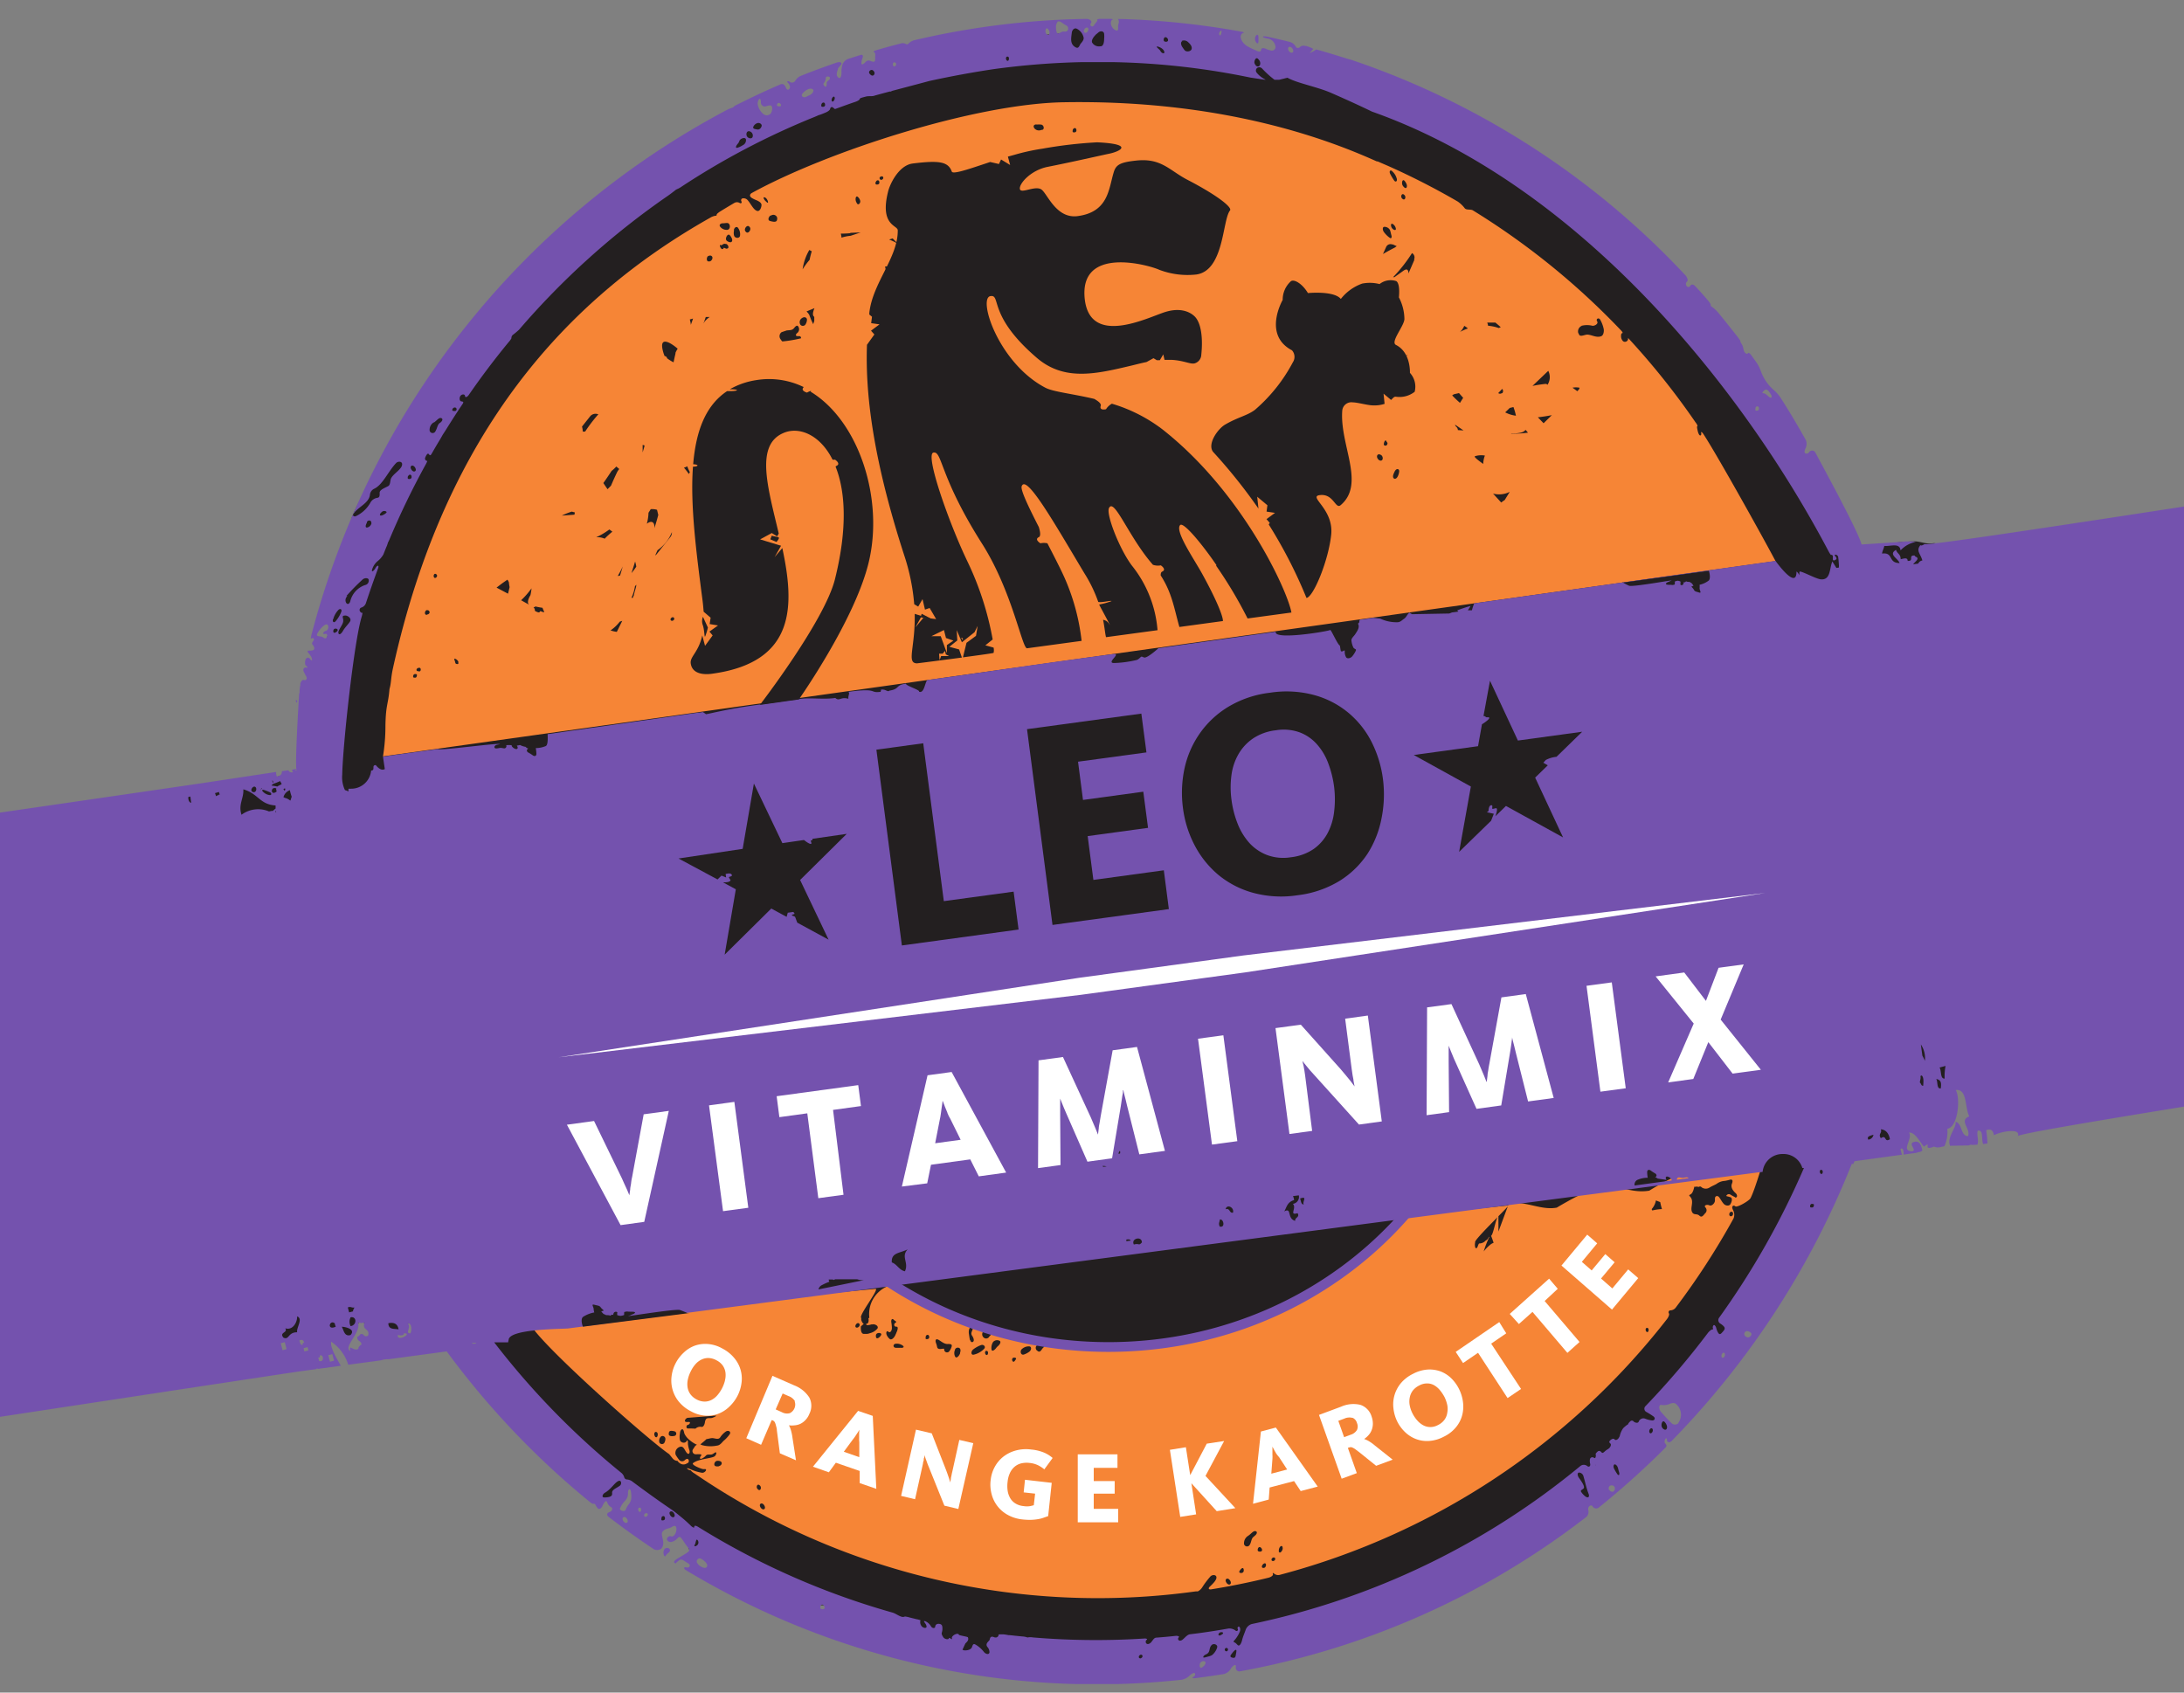 <?xml version="1.0"?>
<svg xmlns="http://www.w3.org/2000/svg" version="1.1" width="400" height="310" viewBox="0 0 400 310"><rect x="0" y="0" width="400" height="310" fill="#808080" stroke="none"/><svg xmlns:xlink="http://www.w3.org/1999/xlink" id="Ebene_1" data-name="Ebene 1" viewBox="0 0 314.3 242.5" width="402" height="310" x="-1" y="0">
  <defs>
    <clipPath id="clip-path">
      <rect x="192.21" y="89.13" width="44.27" height="43.24" style="fill: none"/>
    </clipPath>
    <clipPath id="clip-path-2">
      <rect x="197.17" y="93.29" width="34.9" height="34.85" transform="translate(-21.46 59.88) rotate(-15.14)" style="fill: none"/>
    </clipPath>
    <clipPath id="clip-path-3">
      <rect x="-290.62" y="-61.18" width="613.58" height="432.39" style="fill: none"/>
    </clipPath>
    <clipPath id="clip-path-4">
      <rect x="-0.76" y="-5.96" width="316.23" height="269.14" style="fill: none"/>
    </clipPath>
    <clipPath id="clip-path-5">
      <rect x="-282.5" y="-57.7" width="604.45" height="425.96" style="fill: none"/>
    </clipPath>
    <clipPath id="clip-path-6">
      <rect x="-38.08" y="-8.01" width="360.03" height="292.08" style="fill: none"/>
    </clipPath>
    <clipPath id="clip-path-7">
      <path d="M152.43-7.8c-1.05.09-21.36.78-36.24,5.46S91,6.25,79.39,12.88a169,169,0,0,0-28,20.1c-5.42,5-15.23,16.7-31.18,23.71C4.64,63.52-2.32,63.9-10.9,64.11c-2.83.06-5.19,0-7.2,0-2.31,0-4.14,0-5.67.06-2.87.2-13.35,4.1-13.35,15.41V263.43c0,2.85-.21,12.05.06,20.45H352.19c.26-8.4.06-17.6.06-20.45V79.61c0-11.31-10.49-15.21-13.35-15.41-1.53-.1-3.36-.08-5.67-.06-2,0-4.36,0-7.2,0-8.58-.21-15.54-.59-31.08-7.42C279,49.68,269.2,38,263.77,33a169,169,0,0,0-28-20.1c-11.63-6.63-21.93-10.54-36.8-15.22S163.75-7.71,162.71-7.8s-5.15-.1-5.15-.1-4.09,0-5.13.1" style="fill: none"/>
    </clipPath>
    <clipPath id="clip-path-9">
      <rect x="-38.08" y="-8.01" width="360.03" height="249.49" style="fill: none"/>
    </clipPath>
    <clipPath id="clip-path-10">
      <path d="M152.43-7.8c-1.05.09-21.36.78-36.24,5.46S91,6.25,79.39,12.88a169,169,0,0,0-28,20.1c-5.42,5-15.23,16.7-31.18,23.71C4.64,63.52-2.32,63.9-10.9,64.11c-2.83.06-5.19,0-7.2,0-2.31,0-4.14,0-5.67.06-2.87.2-13.35,4.1-13.35,15.41V241.28H352.25V79.61c0-11.31-10.49-15.21-13.35-15.41-1.53-.1-3.36-.08-5.67-.06-2,0-4.36,0-7.2,0-8.58-.21-15.54-.59-31.08-7.42C279,49.68,269.2,38,263.77,33a169,169,0,0,0-28-20.1c-11.63-6.63-21.93-10.54-36.8-15.22S163.75-7.71,162.71-7.8s-5.15-.1-5.15-.1-4.09,0-5.13.1" style="fill: none"/>
    </clipPath>
    <clipPath id="clip-path-15">
      <rect x="-38.08" y="-8.01" width="360.03" height="376.26" style="fill: none"/>
    </clipPath>
    <clipPath id="clip-path-16">
      <path d="M152.43-7.8c-1.05.09-21.36.78-36.24,5.46S91,6.25,79.39,12.88a169,169,0,0,0-28,20.1c-5.42,5-15.23,16.7-31.18,23.71C4.64,63.52-2.32,63.9-10.9,64.11c-2.83.06-5.19,0-7.2,0-2.31,0-4.14,0-5.67.06-2.87.2-13.35,4.1-13.35,15.41V263.43c0,3.9-.38,19.7.57,29.07s4,35.32,17.92,60.69,33,47,60.26,63.42,57.21,20.87,74.18,20.87h83.51c17,0,46.91-4.49,74.18-20.87s46.33-38.06,60.25-63.42,17-51.32,17.93-60.69.57-25.17.57-29.07V79.61c0-11.31-10.49-15.21-13.35-15.41-1.53-.1-3.36-.08-5.67-.06-2,0-4.36,0-7.2,0-8.58-.21-15.54-.59-31.08-7.42C279,49.68,269.2,38,263.77,33a169,169,0,0,0-28-20.1c-11.63-6.63-21.93-10.54-36.8-15.22S163.75-7.71,162.71-7.8s-5.15-.1-5.15-.1-4.09,0-5.13.1" style="fill: none"/>
    </clipPath>
    <clipPath id="clip-path-18">
      <rect x="85.65" y="100.51" width="47.67" height="48.68" style="fill: none"/>
    </clipPath>
    <clipPath id="clip-path-19">
      <polygon points="86.06 120.15 104.61 148.81 132.58 129.84 114.02 101.19 86.06 120.15" style="fill: none"/>
    </clipPath>
    <clipPath id="clip-path-21">
      <rect x="194.17" y="90.37" width="42.6" height="42.6" style="fill: none"/>
    </clipPath>
    <clipPath id="clip-path-22">
      <polygon points="194.71 99.57 203.47 132.71 235.9 123.74 227.14 90.6 194.71 99.57" style="fill: none"/>
    </clipPath>
  </defs>
  <title>Zeichenfl&#xE4;che 1</title>
  <g style="clip-path: url(#clip-path)">
    <g style="clip-path: url(#clip-path-2)">
      <g style="clip-path: url(#clip-path-3)">
        <path d="M212.47,101.51c.36,0,.27.21.56.18.85-.07-.33.76-.79,1l-.58,3.18-9.57,1.29h0l8.49,4.59-1.74,9.5,4.76-4.53.4-1-1-.22.25-.17s0-.79.38-.85c.22,0,0,.58.27.53a3.62,3.62,0,0,0,.41-.09c.26-.07.23.3.1.75,0,.15-.1.29-.14.42l1.58-1.5,8.49,4.58-4.18-8.7,1.88-1.79-.67-.37.36-.41a4.46,4.46,0,0,1,1.6-.46l3.82-3.64-9.57,1.28-4.18-8.7Z" style="fill: #231f20"/>
      </g>
    </g>
  </g>
  <g style="clip-path: url(#clip-path-4)">
    <g style="clip-path: url(#clip-path-5)">
      <g style="clip-path: url(#clip-path-6)">
        <g style="clip-path: url(#clip-path-7)">
          <g style="clip-path: url(#clip-path-5)">
            <path d="M-152.19,139.88s119.07-16.1,152-21.65S43.6,110.7,43.6,110.7a177.07,177.07,0,0,1,4.24-20.38c.36-1.35.59-2.76,1-4.18,1-3.37,2.19-6.9,3.56-10.43.34-.87-1.62-.81-1.25-1.69C53.62,68.17,59,61.47,62.63,56.47a129.1,129.1,0,0,1,40.9-35.63c1.4-.78,2.65-1.83,4-2.55,2.67-1.38,5.48-2.35,8.12-3.51,2.84-1.26,6.14-3.53,8.81-4.8,2.24-1.07,3.23.15,4.6-.3a103.24,103.24,0,0,1,17.34-4.16c2.36-.36,4.62-.61,6.73-.75.18,0,1.28-.91,1.46-.92,1-.05,1,1.14,2,1.13s1.23-.86,2.17-.81,2.36.44,3.12.53c1.27.16,2.83.39,4.48.65.77.13,1.58-.31,2.36-.19,1.28.21,2.52,1,3.66,1.17s2.26.35,3.1.45c21.13,2.6,27.85,4,48.93,21.48,16.49,13.68,39.92,47.45,39.92,47.45a17.14,17.14,0,0,1,1.79,2.43c.49.86.7,1.65-.08,1.77A7.32,7.32,0,0,1,270,78.07a34.88,34.88,0,0,1,4.95-.51c.94,0,1.62.44,2.73.27.42-.06.66.24,1.09.17L464.62,50.22v81.09L294.28,158.86l-7.06-9.31s-10,9.1-11.92,9.31-2.58,4.79-4.37,5-16.59-.34-16.59-.34l8.56,1.94s-.55,8.46-7.82,18.58c-4.85,6.74-12.69,12.22-16.91,16.9-.95,1.06,2.46,3.29,1.47,4.31-1.2,1.24-2.88,2.93-4.17,4.16s-4.51,3.4-7,5.29c-1,.75-.74-1.09-1.89-.26-11.14,8-29.74,19-47.8,22.46-.39.08-.69.82-1.07.89-.55.09-1.17-.49-1.71-.42a57.57,57.57,0,0,1-6.48.59c-19.91.58-28,.53-31.15.36a11.45,11.45,0,0,1-2.12-.34l-17.61-8s-7.64.64-16.52-6.18c-.72-.55-1.7-1-2.49-1.58-1-.81.51-4-2.41-3.88-.79,0-2,.29-2.63-.22-.19-.15-.09-.49-.27-.64-1.07-.89-1.67-1.65-2.63-2.46-.29-.24-.17-1.64-.46-1.89s-1.49.92-1.72.72c-.61-.52-1.87,1.51-2.45,1-.31-.27-.28-3.34-.58-3.61-4.37-3.75-7.62-6.64-7.62-6.64L64.52,184.84l-3,2.7-2.34,2.08-1.47,1.21-2.48.24-3-1.94-1.05,2.53-1.59-.55-1.57.24-2.28-.09-5.61,1-1.53.57-187.08,29-3.61-81.94" style="fill: #231f20"/>
            <path d="M103.31,202.82c0,.08-.24.21-.57.32s-.78-.09-.94.27a1,1,0,0,0-.11.38c-.06.39-.27.72-.51.64a1,1,0,0,0-.91.33l-.09.1c-.26.29,0,.8.27.48l.12-.19a.72.72,0,0,1,.88-.31c.23.14.61.43.32.69h0c-.29.25-.52.6-.14.66s.85-.19,1.23-.14.75.22,1-.08a3,3,0,0,1,.85-.88c.33-.2.74,0,.56.36a4.86,4.86,0,0,1-.92,1c-.26.28-.52.62-.89.66a4.73,4.73,0,0,1-2.19-.06.77.77,0,0,0-1,.16l-.26.4a.46.46,0,0,0,.36.75c.46,0,1-.07.76.22s-.19.55.16.38a1.75,1.75,0,0,0,.56-.43c.27-.26.67,0,1-.23l.28-.18c.33-.2.21.41-.13.58-.56.27-2.27.34-3,.92-.3.24,1,.77,1.39.86a1.65,1.65,0,0,0,.31,0c.38,0,0,.56-.41.53a6.54,6.54,0,0,1-1.76-.55c-.35-.15-.51-.12-.33,0a.87.87,0,0,0,.38.19s.05,0,.06,0a2.13,2.13,0,0,0,.58.47A102.35,102.35,0,0,0,172.05,228l.26,0a1.62,1.62,0,0,0,.66-.62,12.69,12.69,0,0,1,1.14-1.51c.27-.29.84-.28.87.11s-.48.9-.94,1.33c-.28.26-.18.46.2.4,2.77-.45,5.49-1,8.18-1.66.37-.09.71-.33.65-.5s0-.25.17-.09a.92.92,0,0,0,.87.16A104,104,0,0,0,239.52,189c.24-.31.38-.68.29-.82a.28.28,0,0,1,.17-.44,1,1,0,0,0,.79-.38,106.61,106.61,0,0,0,8.29-12.78,1.37,1.37,0,0,0-.06-1.2,1.08,1.08,0,0,1-.08-.19c-.15-.36.12-.59.39-.36s2-.8,2.18-1.15c.8-1.52,2.12-6.56,2.85-8.11-.38.77-4.33,1.86-10.84,3.17-1.47,1-2.54,1.73-2.56,1.73a35.45,35.45,0,0,0-3.95,2.12c-2.79.48-4.73-1.12-7.51-.57a57.28,57.28,0,0,0-5.74,3c-2.27.44-4.6-1.06-6.87-.57l-1.49,4s0-2.21,0-2.21c-.36.17-.71,2.6-1.05,2.82.13.32.24.65.36,1a1.67,1.67,0,0,0-.52.31,5.62,5.62,0,0,0-.9.93,13.88,13.88,0,0,1,.82-2.1l-.11.06a.73.73,0,0,1-.4.46l-.09.08a1.12,1.12,0,0,1-.24.19,1.37,1.37,0,0,1-.65.17,1.31,1.31,0,0,0-.16.34c-.1.31-.28.49-.39.19a1.53,1.53,0,0,1,0-.71c-.28-.26,4.62-4.91,4.77-5.27l-14.72,1.52a65.43,65.43,0,0,1-25.95,14.56,1,1,0,0,0-.2.14.22.22,0,0,1-.33,0l0,0c-.71.2-1.44.39-2.16.57.17.25,0,.81-.26.58l0,0a.54.54,0,0,1-.11-.43,64.81,64.81,0,0,1-14.77,1.7l-1.34,0c0,.07-.05.08-.1,0h-.44s0,0,0,0a2.58,2.58,0,0,1-.29.4c-.27.28-.84.39-.65,0,.09-.15.21-.32.34-.5-.46,0-.92,0-1.38-.06-.7.4-1.49.74-2.07,1.09-.33.19-.83.1-.57-.18a2.67,2.67,0,0,0,.32-.36c.19-.33,0-.6.38-.7a64.25,64.25,0,0,1-23.88-7,4.32,4.32,0,0,0-3.39,4.74c0,.05-.09.06-.14.09a1.1,1.1,0,0,1,0,.57.41.41,0,0,1-.39.26c.11.08.18.14.17.16a1.86,1.86,0,0,0,.66-.11l.14,0c.38-.08.92.23.73.58a2,2,0,0,1-1.09.68,1.42,1.42,0,0,1-.69.1c0-.05-.69.31-.6-1.07l.24-.22a.94.94,0,0,0,.17-.15.31.31,0,0,1-.14-.11,1.38,1.38,0,0,1-.21-.42.7.7,0,0,1,0-.31c-.51-.22,2.56-4.08,2.06-4.17l-21.12,2c-9.13.78-8.36,1-10.54.59-5.3,2.52-13.06,1.45-17.77,1.93-2.21.23,16.51,16.9,19.84,19.16l.47.58a1,1,0,0,0,.63.38.05.05,0,0,1,.08,0,1.53,1.53,0,0,0,.45.41.9.9,0,0,0,1-.1l.06,0c.28-.27.06-.75-.27-.54a.65.65,0,0,0-.15.1.55.55,0,0,1-.88-.06,6.27,6.27,0,0,1-.46-.68.91.91,0,0,1,.45-1.07c.66-.33.77.3,1.1.74s.54.06.42-.31a4.24,4.24,0,0,1-.21-.89c0-.39,0-.74-.21-.4s-.79.22-.93-.15a2.3,2.3,0,0,1,0-1c0-.39.31-.79.49-.44.08.15.09.36.16.52.45,1,2.14,1.88,2.21,1.6s3.87-2.38-1.74-2.37c-.28,0-.23-.48,0-.51s.5-.45.12-.42a1.58,1.58,0,0,1-.31,0c-.38,0-.23-.44.13-.59m24.59-13.52c.29.25-.15.73-.43.56s.15-.8.43-.56M94.56,205.87l0-.05c-.25-.3-.09-.8.22-.63s.11.94-.17.68m1.32.74a.41.41,0,0,1-.76.06.84.84,0,0,1,.26-.88.41.41,0,0,1,.6.39,1.08,1.08,0,0,1-.1.43m1.38-.88c-.32.07-.82.07-.8-.29s.12-.47.5-.43a1.65,1.65,0,0,1,.32.06.34.34,0,0,1,0,.66m6.39,4.34a1,1,0,0,1-.48,0c-.37-.1-.19-.71.19-.77a.91.91,0,0,1,.49.07c.34.18.17.59-.2.68m45.68-17.39.28-.19c.33-.2,1,0,.79.28-.11.15-.28.3-.41.45s-.33.61-.65.4l-.16-.12a.49.49,0,0,1,.15-.82m-11.88.67a.46.46,0,0,1,.61-.2c.16.08.25.31.12.68,0,0,0,0,0,.09-.13.37-.53.8-.71.46h0a1.1,1.1,0,0,1,0-1m-9.55-2.54c.28.19.51-.21.49-.6a5.88,5.88,0,0,0-.07-.71c-.08-.38.07-.7.34-.42l0,0c.28.27.51.25.23.43s-.19.59.14.56.18.51,0,.86c0,.08-.07.15-.09.22-.13.37-.55.92-.86.68a1.54,1.54,0,0,1-.37-.45c-.22-.33-.12-.81.15-.61m-1.74.46c.1-.38.86-.31.74,0s-.64.73-.74.35a.77.77,0,0,1,0-.37m-16.87,22.21-.09-.08c-.28-.27-.07-.8.24-.58l.09.08c.28.27.07.81-.24.58m.85,2.79c-.13.09-.36,0-.51-.22s-.16-.47,0-.56.36,0,.5.22.17.47,0,.56m18.78-23.13c-.37-.09-.3-.54.08-.57a1.43,1.43,0,0,1,1,.27c.3.24,0,.36-.37.31a5.17,5.17,0,0,1-.68,0m4.35-1.3c-.07-.11,0-.23,0-.35s.35-.38.48,0a.19.19,0,0,1,0,.07c.08.39-.44.39-.52.29m1.66,1.18a2.72,2.72,0,0,0-.15-.54c-.14-.36-.08-.68.27-.53s.87.68,1.41.64c.38,0,.67,0,.54.42a2.19,2.19,0,0,1-.29.57.41.41,0,0,1-.76-.11c0-.14,0-.23-.15-.21-.38.05-.78.14-.87-.24m4.7-1c-.06-.26-.1-.6-.15-.91s0-.95.38-.95.11.4,0,.76a.57.57,0,0,0,.11.52c.21.33.27.63.16.78s-.37.18-.46-.2m2,1.25a2.91,2.91,0,0,1-1.56.86c-.38,0-.31-.54,0-.77a4.14,4.14,0,0,1,1.13-.62c.36-.12.7.25.43.53m.54.7c0,.12-.15.3-.31.13s-.13-.56.11-.53.23.28.2.4m.15-2.37a.52.52,0,0,1-.82,0,.6.6,0,0,1-.07-.7.85.85,0,0,1,.74-.32c.37,0,.78.26.54.57a4.51,4.51,0,0,1-.39.42m1,1.63c-.24.3-.59.53-.64.15a1.57,1.57,0,0,1,.23-1.05.76.76,0,0,1,.92-.17c.25.1.1.48-.19.73a1.68,1.68,0,0,0-.32.34m1.23-2c.24-.11.49-.18.69-.25.36-.13.7-.37,1.07-.26a.56.56,0,0,0,.38,0c.36-.15.79-.12.61.22s-.73.37-1.07.52a1.47,1.47,0,0,1-.82.26,3.51,3.51,0,0,0-.71.08c-.38.05-.49-.37-.15-.55m1.61,3.58c-.12.18-.27.45-.43.28s-.12-.5.13-.53.43.07.3.25m1.09-.69c-.38.08-.52-.52-.23-.78a1.46,1.46,0,0,1,1.08-.4c.38.05.29.56,0,.76a2.74,2.74,0,0,1-.81.42m24.8-3.1c0-.12.34-.38.48,0a.64.64,0,0,1,0,.07c.08.39-.45.39-.52.28s0-.22,0-.34m4.8,36c-.12.1-.35,0-.5-.22s-.17-.47,0-.56.35,0,.5.22.18.46,0,.56m1.95-1.86c-.1.38-.75.26-.61,0s.51-.7.61-.32a.77.77,0,0,1,0,.37m1.52-5.06c-.46.27-.36.76-.65,1.23a.44.44,0,0,1-.81-.14,1.09,1.09,0,0,1,0-.18,1.24,1.24,0,0,1,.61-1c.44-.3.73-.75,1.06-.65s.13.5-.2.7m.52,2.12c-.11-.16.06-.71.38-.5a.54.54,0,0,1,.21.3c.08.38-.48.36-.59.2m.86,2.44h-.08c-.39,0-.18-.54.15-.65s.31.58-.07.65m1.49-1.06a.26.26,0,0,1-.37,0,.28.28,0,0,1,.1-.36.26.26,0,0,1,.37,0,.29.29,0,0,1-.1.37m.65-1.25a1.2,1.2,0,0,1,0-.23c0-.39.36-.83.53-.48l0,.06c.14.36-.37,1-.51.65m54-50.35.62.24a9,9,0,0,0,.25,1,7.05,7.05,0,0,0-1.4.2c0-.06-.05-.13-.08-.19a2.54,2.54,0,0,0,.61-1.24m-1.06,18.65c0,.13-.15.3-.31.13s-.13-.55.11-.53.23.28.2.4m11.81-16.39c-.36,0-.29-.64.07-.65s.3.64-.07.65m.6-2.74a4.55,4.55,0,0,1-.65-.35.41.41,0,0,0-.6.13c-.06.1.17.09.53.22l.05,0c.35.16.18.7,0,1s-.66.25-.92,0-.49-.72-.71-1-.6-.18-.59.21V172c0,.39-.47.85-.8.69s-.83,0-.58.29h0a.57.57,0,0,1,0,.83c-.19.18-.45.67-.76.43l-.13-.1c-.29-.26-.71-.06-.94-.38-.46-.63.29-1.55-.31-2.27-.25-.3-.22-.2.1-.42s.48-1.11.46-1.07.12.05.43,0c.28.19.31-.2.65.13a1,1,0,0,0,1.13,0c.43-.26.76-.35,1.07-.57a2.16,2.16,0,0,1,1.1-.37,7.12,7.12,0,0,0,.74-.17c.38-.09.43.19.28.55-.21.53.1,1,.55,1.4.28.28.21.7-.15.58" style="fill: #f68536"/>
            <path d="M255.08,80.39c-1.65-3.14-8.41-15.28-10.34-18.21-.22-.32-.38-.37-.31-.11s-.14.49-.33.15a1.91,1.91,0,0,1-.16-.44c-.09-.38-.15-.69-.07-.7s0-.26-.26-.58a106.43,106.43,0,0,0-9.34-11.74c-.26-.29-.41-.42-.33-.29s-.09.53-.47.5c-.22,0-.36-.2-.46-.44s-.09-.77.08-.79.07-.17-.2-.46a105.89,105.89,0,0,0-21.17-17.14c-.33-.2-.94,0-1.18-.32h0a4.37,4.37,0,0,0-1-.95,104,104,0,0,0-10-5.11l-1.53-.66v.05c-5.61-2.51-20.86-8.9-44.86-8.5-12.88.21-34,7.1-44.74,13-.34.19-.34.5,0,.71a3.78,3.78,0,0,0,.53.27c.35.14.88.38.86.76s-.25.93-.62.83c-.55-.15-.91-1.05-1.37-1.55a.77.77,0,0,0-.79-.23.3.3,0,0,0-.1.41c.09.15,0,.36-.23.24a.76.76,0,0,0-.81,0c-.64.38-1.28.76-1.91,1.15-.33.2-.6.43-.59.5a.14.14,0,0,1-.16.17,2,2,0,0,0-.78.29C82.09,42.68,64.51,61.67,57,95.73c-.33,1.51-.22,2-.5,3-.18,2.22-.52,2.18-.58,5.17a27.2,27.2,0,0,1-.35,4.47ZM227.27,46.68a3.2,3.2,0,0,1,1.6,0c.38,0,.86-.32.65-.65,0,0,0,0,0,0-.21-.32.2-.58.42-.26a4.49,4.49,0,0,1,.5,1.27c.11.37,0,1-.32,1.12-.66.29-1.41-.21-2-.22-.39,0-1,.37-1.19,0,0-.07-.08-.16-.12-.25a.86.86,0,0,1,.5-1M227,55.57a.61.61,0,0,1-.19.34l-.14.14c-.22-.18-.45-.34-.68-.5a2.47,2.47,0,0,1,1,0M216.28,71.64a5.47,5.47,0,0,0-.5.36l-1.17-1.28a3.41,3.41,0,0,0,2.39-.25l-.72,1.17m5.57-11-.82-.85c.68-.08,1.35-.18,2-.31Zm.67-7.51a2,2,0,0,1-.11,2s0,0,0,0a.36.36,0,0,0-.35-.12c-.6.06-1.2.16-1.8.28Zm-3.25,8.46c.12.13.23.27.34.4a17.8,17.8,0,0,1-2.31.15l-.14-.05a4.72,4.72,0,0,0,1.52-.13,1.16,1.16,0,0,0,.59-.37M217,58.45l.53-.13a8.63,8.63,0,0,1,.36,1.24,4.52,4.52,0,0,1-1.54-.48Zm-1.13-2.13a.42.42,0,0,1-.52,0l.57-.6a.47.47,0,0,1,0,.63m-1-10.15c.27.22.54.44.79.68h0l-.28.12a6.06,6.06,0,0,0-1.54-.33c0-.16-.07-.3-.11-.45l1.14,0M212,65.37a3,3,0,0,1,1.44-.1,3.65,3.65,0,0,0-.24,1.2c-.75-.54-1.34-1-1.2-1.1m-2.43-3.75a.66.66,0,0,0-.16-.4,1.35,1.35,0,0,1-.26-.33h.09l1.14.78-.81-.05m.37-14.13a2.4,2.4,0,0,0,.54-.8,2.44,2.44,0,0,1,.52.37,9.88,9.88,0,0,0-1.17.51l.11-.08m-.95,9,.74-.17.6.68c-.16.24-.31.49-.46.72-.39-.34-.76-.69-1.12-1.07l.24-.16M198.53,66a.54.54,0,0,1-.44-.28c-.23-.31-.07-.73.3-.61l.14.06c.35.18.38.8,0,.83m.43-2.36c0-.21.12-.53.28-.55q.12.2.24.36a.41.41,0,0,1,0,.11c-.05.39-.52.36-.53.08m2,4.62c-.17.34-.46.44-.61.22s0-.59.18-.93c0,0,0-.06.06-.1.18-.34.59-.32.58.07a1.88,1.88,0,0,1-.21.74M200.21,35l.6.27-.28.2c-.57.29-1.13.6-1.69.92l.45-1a.69.69,0,0,1,.92-.35m-.09-2.37c-.19-.28-.2-.76.13-.57a1,1,0,0,1,.43.63c.07.38-.37.22-.56-.06m3.21,4.57-.84,1.94c0-.5-.19-.78-.75-.37l-1.26.9-.19,0A21.69,21.69,0,0,0,203,36.26a.71.71,0,0,1,.3.9m-.94,13.71c-.53.43-1.06.86-1.57,1.31a3.49,3.49,0,0,0-.6,1q-.65-.14-1.32-.24l1.82-1.44c.56-.2,1.12-.42,1.67-.65M198.9,53l1.82-1.44m1.17-25.69a1.46,1.46,0,0,1,.29.43c.19.34.06.82-.25.58a1,1,0,0,1-.24-.26c-.23-.31-.1-1,.2-.75m-.06,2,.09.08c.27.27.07.8-.24.57l-.09-.07c-.28-.27-.07-.81.24-.58m-1.69-3.35a2.08,2.08,0,0,1,.65,1c.15.37-.08.66-.33.37a8,8,0,0,1-.57-.94c-.19-.34-.07-.67.25-.45m-1.14,8a.89.89,0,0,1,.84.46c.1.26.13.51.21.77s0,.53-.27.32a3.54,3.54,0,0,1-.78-.77c-.24-.3-.25-.74,0-.78m2.62,23.92-.09.08a15.53,15.53,0,0,1-3.33-.72,6.11,6.11,0,0,1-.74-.32,29.52,29.52,0,0,1,4.16,1M154.43,18.55c0-.12.35-.38.48,0a.25.25,0,0,1,0,.07c.08.39-.44.4-.51.29s0-.23,0-.35M131.07,48.71a2,2,0,0,0-.37.92,5.81,5.81,0,0,1-2.77.15,3.94,3.94,0,0,0,0-.84l.12-.11c.39-.09.77-.17,1.15-.23.09.73.89.42,1.39-.14q.34,0,.69,0l-.2.22m-2.22-6.81c.08-.14.17-.28.25-.43l.74-.11-.67.52-.32,0m20.34-24a3.72,3.72,0,0,1,.67,0c.38.06.52.67.14.76l-.11,0a.85.85,0,0,1-1-.22h0c-.22-.32-.1-.54.29-.57m-6.28,12.53-.4.25a5.31,5.31,0,0,1-1.22-.3,8.7,8.7,0,0,0,1.62.05m-3,14.55a8.3,8.3,0,0,1-1.07-.55c.36.11.73.21,1.1.29a2.06,2.06,0,0,1,0,.26M138.1,31.47s0,.05,0,.07.21.23.31.34a1.61,1.61,0,0,0,0,.22l.14.67a7.91,7.91,0,0,0-1-.52l.46-.78m0,4.82.47-.11a3.54,3.54,0,0,1,.78,1.56l-.7.08a12.34,12.34,0,0,1-1.61-.59l1.06-.94M135,29.67l-.61.23a3.65,3.65,0,0,1-.14-.35l.75.12m-2.64,14.39c-.31.28-.61.58-.9.88a.56.56,0,0,0-.31-.48l.18-.31,1-.09m-1.1-9.15-.31.35c-.06,0-.11,0-.15-.13s0,0,0-.06c-.14-.36.29-.82.45-.47l0,.06a.36.36,0,0,1,0,.25m-1.12-5a2.71,2.71,0,0,1,1,.64.44.44,0,0,1,.12.22L130,30.67a3.39,3.39,0,0,0-.15-.45c-.15-.36-.1-.48.26-.33m-.88.44,0,.05a.54.54,0,0,1,.12.27H129c0-.24.09-.49.28-.31m-.69,3.82c.24.24.49.48.72.75a7.73,7.73,0,0,0-1.23-.59l.51-.16m.1,4s0,0,0,0h0c-.35.25-.69.52-1,.79-.07-.25-.14-.51-.19-.77.39,0,.78-.06,1.15-.08m-1.8-12.76a.25.25,0,0,1,.36,0,.26.26,0,0,1-.09.36.24.24,0,1,1-.27-.39m-.64.72c0-.12.34-.38.47,0,0,0,0,.05,0,.07.08.38-.45.39-.52.28s0-.22,0-.34m-2.56,2.17a1.07,1.07,0,0,1,.32.48c.14.36-.24.79-.44.46a1.74,1.74,0,0,1-.1-.19c-.19-.35-.1-1,.22-.75m-1.09,5.15L124,33.3l-1.43.48a5.88,5.88,0,0,0-1.31.27c0-.19-.06-.38-.09-.58a12.71,12.71,0,0,0,1.36-.06m-5.17,12c0,.2,0,.4,0,.6a3.26,3.26,0,0,0-.15.44c-.15-.31-.3-.62-.44-1l-.14-.36a2.5,2.5,0,0,0-.38-.47l1.14-.47c-.21.5-.34,1-.06,1.22m-.73-9.6A2,2,0,0,0,117,36a12.29,12.29,0,0,0-.31,1.23,10.29,10.29,0,0,0-1,1.36,7.53,7.53,0,0,1,1-2.84m-1.08,9.82,0,0c.31-.23.73-.11.7.28a1.27,1.27,0,0,1-.18.58.45.45,0,0,1-.78.06.68.68,0,0,1,.23-.9M114.47,47c.24-.3.44-.45.59-.23a.7.7,0,0,1-.08.89c-.27.2-.4.49,0,.5l.27,0a.26.26,0,0,1,.21.31,19.09,19.09,0,0,1-2.67.45.68.68,0,0,1-.12-.12l-.15-.21a.71.71,0,0,1,.16-1c.86-.48,1.36-.05,1.81-.61m-1.81.61c.86-.48,1.36-.05,1.81-.61m-3.32-16.1a.57.57,0,0,1,.85.24.63.63,0,0,1,0,.4c-.08.38-.61.25-1,.14s-.2-.6.06-.78m-.77-2.58h0c.35.15.59.94.28.7l-.2-.18c-.28-.27-.44-.68-.09-.52M108,32.43a.49.49,0,0,1,.14.15c.22.32-.21.93-.52.69a.67.67,0,0,1-.14-.15c-.22-.32.22-.92.52-.69m-3.13,3.21c-.24,0-.48-.22-.5-.1s-.22.27-.4,0-.17-.53,0-.42.32-.29.69-.17l.09,0c.35.17.4.66.16.63m.92-2.6c.07-.39.42-.63.63-.3a1.53,1.53,0,0,1,.26,1.11c-.08.39-.68.37-.84,0a1.44,1.44,0,0,1,0-.82m-.66,1.72a.94.94,0,0,1-.41-.21c-.29-.26.11-1.06.41-.82a1.63,1.63,0,0,1,.3.43c.18.35.07.7-.3.6m-.93-2.7c.38,0,.7-.15.88.12s.12.76-.26.82a1.18,1.18,0,0,1-1-.41c-.26-.28,0-.53.36-.53M104,73.69c.15.17.15.59.27,1s.06.59-.17.28a5,5,0,0,1-.33-.57c-.18-.34,0-.95.23-.66M60.18,97.09c-.18,0-.31,0-.29-.19s.09-.31.26-.32.31,0,.28.19-.08.32-.25.32m.72-.94c-.12.1-.27,0-.39,0s-.27-.26.07-.45l.08,0c.36-.14.37.35.24.44m1-8.06h-.11c-.38,0-.19-.78.17-.65l.07,0c.35.17.25.57-.13.61m1-5.3c-.18-.23,0-.7.31-.46s-.12.69-.31.46m3.46,12.37c-.15.08-.43,0-.43-.16s-.31-.71,0-.56a.88.88,0,0,1,.43.4,3.06,3.06,0,0,1,0,.32M73.5,85.07l-1.66-.88.56-.43c.33-.25.67-.48,1-.71a2,2,0,0,1,.21.38,5.46,5.46,0,0,0,.1.69c-.07.32-.15.63-.23.95m3.19.24c-.3.52-.49,1.11-.15,1.34,0,0,0,0,0,0L75.36,86a11.49,11.49,0,0,0,1.49-1.71,6.89,6.89,0,0,1-.16,1m1.86,2.43c-.27-.13-.51-.18-.5-.11s-.11.19-.31.1-.44-.13-.41-.3a.54.54,0,0,0-.2-.39.81.81,0,0,0,.29-.13c.32.08.64.14,1,.19l.11.28a.74.74,0,0,0,.14.25l-.07.11m23-13a1.77,1.77,0,0,1-.52-.68c-.18-.35.1-.92.35-.61a7.09,7.09,0,0,1,.38,1c.16.35.11.5-.21.28m.57-38a.4.4,0,0,1,.4-.07c.36.14.2.67-.16.81l-.13,0c-.37.09-.42-.55-.11-.79m-.35,8.76.56,0a3,3,0,0,0-.81.77s0,.09-.07.14l.32-.93m-.35,22a8.19,8.19,0,0,0,1.25-1.09l.3.13a9.08,9.08,0,0,1-2.77,3.07h0c.42-.68.83-1.39,1.22-2.1m-13.15.06a5.77,5.77,0,0,0,.68-.63l.42.36a2.29,2.29,0,0,0-.31.45c-.31.65-.6,1.29-.87,1.93l-.5.51-.6-.88c.39-.55.79-1.14,1.18-1.74m1.6,13.69c-.13.45-.26.89-.39,1.3l-.33.07a14.92,14.92,0,0,0,.72-1.37M83,73.74l-1.81.13a10.14,10.14,0,0,1,1.43-.57l.44.12-.06.32M84.19,61.9a2.54,2.54,0,0,0-.11-.78l1.2-1.51a1,1,0,0,1,1.07-.27l.09,0a21.17,21.17,0,0,0-1.91,2.5l-.34,0m2,15.1A10.07,10.07,0,0,0,88,75.86c.15.1.29.21.43.32a11.86,11.86,0,0,0-1.1,1,2.45,2.45,0,0,0-1.2-.2m2.94,13.55a4.67,4.67,0,0,1-.9-.21,5.6,5.6,0,0,0,1.32-1.25l.36-.12Zm2.61-5.92a6.86,6.86,0,0,0-.17.69s0,0,0,0a2.12,2.12,0,0,0-.14.35l-.2,0A6.26,6.26,0,0,0,91.67,84c.06-.07.12-.15.19-.22,0,.27-.1.54-.17.81m-.52-2.48c.17-.53.35-1.08.52-1.66a4.94,4.94,0,0,1,.17.74,10,10,0,0,1-.69.92m1.6-17.32c0-.06,0-.12,0-.17q0-.43,0-.87a.66.66,0,0,1,.28.09c-.08.32-.18.64-.27.95m.79,10.11-.2.13a6.57,6.57,0,0,0,.24-1.57c.11-.17.22-.34.32-.51a2.52,2.52,0,0,1,.9.09l.18.74c-.17.64-.35,1.27-.56,1.9.07-.61-.19-1.17-.88-.78m1,4.67.33-.74a5.77,5.77,0,0,0,2.06-2.59,1,1,0,0,1-.18.65l-2,2.51a.55.55,0,0,1-.21.17m2.6,9.3a.26.26,0,0,1-.37,0,.27.27,0,0,1,.1-.36.25.25,0,0,1,.36,0,.27.27,0,0,1-.09.37m.32-38.27c-.11.43-.2.86-.29,1.3a6,6,0,0,1-.93-.58.36.36,0,0,0-.35-.31c-.05-.12-.09-.23-.13-.34-.91-2.83,1.09-1.52,2-.72a3.17,3.17,0,0,0-.34.65m1.93,17.3a7.84,7.84,0,0,0-.7-.91,1.29,1.29,0,0,0,.48-.2,5.38,5.38,0,0,0,.38.85l-.16.26m.29-21.37c0-.26-.08-.51-.14-.77l.46-.13c-.1.3-.2.6-.32.9" style="fill: #f68536"/>
            <path d="M214.67,140.68c0,1.41-.06,2.81-.17,4.2-2.26,26.93-26,48.11-55,48.11-23.65,0-43.82-14.08-51.68-33.89a49.85,49.85,0,0,1-3.52-18.42c0-28.89,110.39-28.89,110.39,0" style="fill: #231f20"/>
            <path d="M214.67,140.68c0,1.41-.06,2.81-.17,4.2-2.26,26.93-26,48.11-55,48.11-23.65,0-43.82-14.08-51.68-33.89a49.85,49.85,0,0,1-3.52-18.42C104.28,111.79,214.67,111.79,214.67,140.68Z" style="fill: none;stroke: #7452ae;stroke-miterlimit: 10;stroke-width: 1.397px"/>
            <path d="M128.16,13c0,.07.06.12.19.08s.16-.1.08-.13" style="fill: #7452ae"/>
            <path d="M95.87,222l-.07.16a.91.91,0,0,0,.09.78L96,223a1.94,1.94,0,0,1,.47-.53.48.48,0,0,0,.22-.34c0-.39-.63-.47-.82-.13" style="fill: #7452ae"/>
          </g>
        </g>
      </g>
      <g style="clip-path: url(#clip-path-9)">
        <g style="clip-path: url(#clip-path-10)">
          <g style="clip-path: url(#clip-path-5)">
            <path d="M181,5.7c0-.37,0-.69-.14-.71s-.39.25-.35.64a.8.8,0,0,0,.19.47c.25.29.32,0,.3-.4" style="fill: #7452ae"/>
            <path d="M55.83,110.19c-.65.37-1.3-.61-1.3-.57-.66,0,0,.77-.66.78A2.86,2.86,0,0,1,51,113c-.12,0-.18,0-.29,0l-.09,0c0,.14,0,.25,0,.4a2,2,0,0,0-.5-.2,4.24,4.24,0,0,1-.39-2.21c.07-4.08,1.68-19,2.78-22.61.11-.38.15-.64.09-.59s-.21,0-.33-.21a.36.36,0,0,1,.19-.53,1,1,0,0,0,.66-.63q.83-2.52,1.75-5c.13-.36,0-.51-.27-.2a1.4,1.4,0,0,0-.1.16c-.18.35-.58.68-.51.3a2.52,2.52,0,0,1,.77-1.25,3.36,3.36,0,0,0,.87-1c.13-.33.26-.66.4-1a4.44,4.44,0,0,0,.25-.69s0,0,0,0a6,6,0,0,0,.3-.65,113.1,113.1,0,0,1,5.09-10.51c.19-.35.29-.58.23-.54a.34.34,0,0,1-.28-.48c.13-.32.35-.72.52-.49s.25.21.44-.13c.37-.65.75-1.3,1.14-1.94.2-.33.37-.65.4-.7s.23-.35.44-.68c.77-1.24,1.56-2.48,2.38-3.69.21-.32.17-.38-.14-.42s-.32-.61-.09-.84.59-.2.61.06.29.19.52-.12q2.7-3.91,5.72-7.58a2.84,2.84,0,0,0,.41-.56.59.59,0,0,1,.19-.48,10.45,10.45,0,0,0,.91-.76,111.76,111.76,0,0,1,21.35-19.2c.32-.22.74-.55.95-.71a1.3,1.3,0,0,1,.43-.26,3.84,3.84,0,0,0,.61-.36,108.43,108.43,0,0,1,18.7-9.83c.36-.14.7-.29.76-.32s.12-.06.12-.05a5.6,5.6,0,0,0,.66-.24l.25-.1c.36-.14.71-.38.73-.55s.17-.34.35-.24.3.27.37.25l.16-.06.67-.24c.69-.25,1.38-.5,2.07-.73.37-.12.63-.31.63-.42s.33-.19.71-.29l.23-.06c.37-.08.88,0,1.13-.1s7.5-2,7.87-2.11q4.56-1,9.28-1.71a109.71,109.71,0,0,1,12.7-1l2.8,0,1.46,0a106.55,106.55,0,0,1,19.81,2.22l2,.3c-.07,0,.22,0,.16,0a3.69,3.69,0,0,1-1.28-1,.48.48,0,0,1,.11-.72.56.56,0,0,1,.68.14,13.78,13.78,0,0,0,1.76,1.59l.67,0,1.45-.36S188.86,7,188.85,7a5,5,0,0,0-1-.41l-.14,0a.76.76,0,0,0-.81.19.36.36,0,0,1-.58-.14,1.35,1.35,0,0,0-.83-.63c-1-.26-2.1-.51-3.15-.74-.38-.08-.69-.09-.7,0s.28.16.65.25a1.29,1.29,0,0,1,1.11,1,.52.52,0,0,1-.52.73,2.86,2.86,0,0,1-.8-.25c-.35-.17-.7-.12-.71.14s-.24.32-.59.15c-1.06-.49-2-.8-2.3-1.81-.1-.37.1-.72.32-.75s.09-.13-.28-.2a114.84,114.84,0,0,0-17-1.8h-.65a.72.72,0,0,1,.08.68,1.07,1.07,0,0,0-.06.3c0,.39.08.76-.28.65a1.13,1.13,0,0,1-.67-.67c-.17-.34-.08-.76.11-.85s0-.13-.34-.14h-1.27c-.39,0-.62.07-.54.18s-.19.34-.41.66l-.06.09a.27.27,0,1,1-.43-.31h0c.25-.3-.23-.61-.61-.61a114.14,114.14,0,0,0-14.2,1.09c-3.52.49-7,1.14-10.4,1.94a1.75,1.75,0,0,0-.86.44c-.11.14-.33.23-.43.13a.91.91,0,0,0-.78-.07c-1.16.29-2.31.61-3.44.94-.37.1-.53.25-.34.31s.17.37.14.76a2.52,2.52,0,0,1,0,.37c-.08.38-.44.19-.8.07a.54.54,0,0,0-.53.15c-.27.28-.63.59-.63.2a2,2,0,0,1,.15-.73c.14-.37,0-.53-.33-.42l-1.76.56a1.37,1.37,0,0,0-.81.91,3.35,3.35,0,0,0-.11,1.09c0,.39-.13.9-.44.67a.3.3,0,0,1-.08-.08c-.28-.26-.13-.73,0-1.08l0-.09c.19-.35.54-.59.52-.78s-.35-.24-.71-.12c-1.76.61-3.48,1.24-5.19,1.93a1.7,1.7,0,0,0-.74.71.57.57,0,0,1-.65.19c-.14-.1-.27-.22-.44-.14s.06.13.25.47c0,0,0,.1.07.16.15.36-.26.77-.46.44a.84.84,0,0,1-.12-.23c-.14-.36-.41-.56-.76-.41-2.07.89-4.11,1.85-6.12,2.86a2.19,2.19,0,0,0-.58.35s-.05.09-.16.12a4,4,0,0,0-.83.34A119.12,119.12,0,0,0,45.31,91c-.1.38-.1.61,0,.48s.51-.05.31.28-.31.39-.11.64.37.65,0,.77h0c-.36.1-.7,0-.72.11s0,.16,0,.16a3.28,3.28,0,0,1,.43.56h0c.22.32.26.84,0,.53a1.47,1.47,0,0,1-.1-.13c-.24-.3-.58-.17-.67.18s-.05.72.09.79.32.38.1.29a.36.36,0,0,0-.49.29c0,.22.2.56.39.9l.06.12c.15.36-.14.56-.34.46s-.46.17-.54.56c0,.07,0,.14,0,.21a3.69,3.69,0,0,0-.1.88.42.42,0,0,1-.06.28s-.7,11-.34,11c-.65,0,.17-.16-.06-.21l-.61.14a.69.69,0,0,0,.12.35.56.56,0,0,1-.66-.28l-.92.13c0,.38-.14.66-.72.76a1.24,1.24,0,0,1-.11-.65l-10.57,1.6C26.38,112.7-147.15,138-152.44,138c0,0,2.26,88.54,1.43,88.12,0,0,191.55-29.22,194.8-29.66l2.22-.3a.43.43,0,0,1,.09-.1l.17.06,3.26-.44c-.73-1.29-1.56-2.7-1.38-3.45a6.14,6.14,0,0,1,2.44,3.3l3.81-.51c0-.11,0-.2,0-.26s0,.06,0,.12v.14l.92-.13h0a2.45,2.45,0,0,1,1-.14l8.38-1.13a118.43,118.43,0,0,0,20.43,21.51c.3.25.56.39.59.33s.18,0,.28.11a1.83,1.83,0,0,0,.38.57c.16.13.47,0,.63-.37a2.16,2.16,0,0,1,.3-.52c.24-.32.32-.17.46.19a1.18,1.18,0,0,0,.49.5c.32.21.09.61-.27.72s-.41.42-.1.66c2.08,1.6,4.21,3.12,6.39,4.58a1,1,0,0,0,1.14,0c.59-.67.15-1.41.1-2.13,0-.39.45-.67.83-.76a2.09,2.09,0,0,0,.66-.27c.33-.21.59-.13.6.27a1.42,1.42,0,0,1-.3.94c-.2.22-.35.21-.47.16a.47.47,0,0,0-.59.41c0,.26.35.49.71.38a1.4,1.4,0,0,0,.57-.29c.29-.25.47-.58.73-.29s.61.91.93,1.29.33.59,0,.81c-.59.42-1.08.65-1.52.94s-.46.49-.33.56.22.1.21.05.22-.25.48-.44.56,0,.88.22c.15.11.32.18.47.3a.29.29,0,0,1-.25.52l-.12,0c-.36-.12-.39.18-.06.38a113.93,113.93,0,0,0,71.09,15.71,2.34,2.34,0,0,0,1.13-.62,1.19,1.19,0,0,1,.51-.33c.38-.09.28.42,0,.54s-.1.23.28.19l1.6-.22c.83-.11,1.65-.24,2.47-.37a1.63,1.63,0,0,0,1-.75h0c.18-.34.73-.79.73-.39a.92.92,0,0,1,0,.16.51.51,0,0,0,.63.58,114.59,114.59,0,0,0,49.62-22.14,1,1,0,0,0,.23-1,.43.43,0,0,1,0-.05c-.06-.38.41-.77.63-.45a.59.59,0,0,0,.89.18,118.19,118.19,0,0,0,9.5-8.53c.28-.27.23-.44,0-.67s.13-1,.26-.6c0,0,0,.07,0,.11,0,.38.4.44.67.16A120.22,120.22,0,0,0,266,166.76l.26,0c0-.13.09-.26.14-.39l6.8-.93a6,6,0,0,1-.21-.82c.37-.3.48.42.43.8l1.92-.26c.11-.16.52,0,.78-.35-.19-.7-.36-1.45-1.24-1.19s.57,1.23-.26,1.33c-1.67-.06.18-1.76-.41-2.67.88-.14,1.69,1.59,2.14,2,1.27-.93-.37.71,1.43,0,.48.2.75.11,1.5-.06a5,5,0,0,0,.41-2.5c1.52-.2,1.92-4.33,1.21-5.55,1.69-.19,1.28,2.54,1.94,3.78-1.55.61.23,1.71-.18,2.83-1.08,0-.82-1.87-1.78-2.05.14.88-1.28,2.17-.8,3.43l2.71-.05a.53.53,0,0,1,.48-.07L284,164c.24-.57-.13-1.42.05-2,.86-.17.49,1.12.77,1.91l.62-.08a16,16,0,0,0-.18-1.9c.74-.27,1,.08,1.11.72,1-.55,3.92-1.06,3.42.12,1.46-1.26,126.58-19.82,126.31-21.87l49.43-7.36c4.3-4,.69-83,.37-83.44-.47-1.88-187.74,28.55-189.47,27.86-.27.16-.5.26-.59.14-.67.83,0,1.2.28,2.2a.78.78,0,0,0-.6.45l-.72.1c.19-.29.68-.62.62-.86s-.35-.17-.41-.4c-1-.05,0,.82-1,.77,0-.54-.53-.34-1-.24,0-.78-.52-.78-.66-1.34-1.17.66.3,1.23.5,1.89-1.69,0-.82-1.57-2.51-1.36.05-.39.26-.71.32-1.09.86.09,2.23-.51,2.33.64a4,4,0,0,1,2.19-1.22,7.35,7.35,0,0,0-2.11,0l-5.67.37c-.36-1.68-5.79-11.62-6.64-13.22a.53.53,0,0,0-.88,0c-.15.28-.67.29-.64-.1a1.28,1.28,0,0,1,.15-.47,1.43,1.43,0,0,0,0-1.23c-1.17-2.09-2.39-4.15-3.68-6.15a6.06,6.06,0,0,0-.93-1A6.44,6.44,0,0,1,253,53.24,5.79,5.79,0,0,0,252.4,52l-.79-1.1c-.22-.31-.44-.43-.51-.27s-.41,0-.53-.33-.11-.51-.21-.76-.37-.59-.31-.6-.1-.27-.33-.58q-1.4-1.8-2.83-3.54a4.78,4.78,0,0,0-.82-.78c-.2-.13-.34-.26-.28-.31s-.08-.31-.33-.61Q244.53,42,243.57,41c-.26-.29-.55-.3-.7-.06a.3.3,0,0,1-.55,0,.46.46,0,0,1,.1-.62c.17-.16,0-.6-.25-.88A116.71,116.71,0,0,0,196.51,9.34c-.36-.13-2.5-.88-2.47-.84S189.3,7,189.2,7.1c.06.24-4.32,1.93-4.24,2.3-2.2,1.94,3,2.5,6.19,3.8.18.07,3.73,1.62,6.11,2.79C226.8,26.44,250,55,262.65,78.93c.18.35.35.6.39.57s.25,0,.26.25a2.76,2.76,0,0,0,0,.46.18.18,0,0,0,.2.08l.15-.07c.35-.18.06-.41-.07-.63s.43-.15.48.24.07.69.09,1a2,2,0,0,1,0,.49l-.35.05-.58-.93c-.43,1-.22,2.61-1.56,2.57-.63,0-2.41-1-3.06-1.13-.17,0-.08.57-.07.56s-.45-.69-.45-.51c0,2.66-3-1.57-3-1.57l-43.17,6.08a8.21,8.21,0,0,0-.33,1H211a1.53,1.53,0,0,1,.14-.21,2.74,2.74,0,0,0,.25-.42c-.65.19-1.29.4-1.92.64l.17.18-.93.12c-.12.06-.25.1-.37.15L203,88s-.37-.23-.38-.22c-.35.28-.4.63-.77.88s-.54.53-1.12.49a5.48,5.48,0,0,1-2.29-.52l-1-.11c-.82.09-1.11.19-1.75.24-.41,0-.06.43-.44.58.28.49,0,.93-.4,1.54-.18.27-.59.6-.53.92a3.16,3.16,0,0,0,.29,1c.21.25.46.16.32.46a3.52,3.52,0,0,1-.51.79c-.21.25-.7.39-.87.11a1.57,1.57,0,0,1-.19-.85c0-.32-.23.12-.53,0-.07,0-.13-.81-.19-.84-.3-.11-1.28-2.37-1.37-2.21s-8.15,1.52-7.79.25c0,0-16.81,2.36-16.81,2.36s-1.48,1.36-2,1.34c-.1,0-.34-.16-.45-.13s-.38.41-.68.48a15.85,15.85,0,0,1-3.14.43c-1.42.07,1.16-1.47-.26-1.28-10.6,1.4-18.31,2.59-26.59,3.72-.36.41-.43,1.94-1.18,1.68.25-.24-1.95-.86-1.87-1.16-1.57.21-.82.75-2.37,1-.28.25-.51-.23-1.18-.15,0-.15-.08.47-.12.32-1.62.22-.23-.59-4.58,0,.25.23-.07.53,0,1-1.12-.34-1.28.41-1.87-.12-1.79.25-3.45-.08-5.07.14-2.06.27-4,.57-5.64.79-4.72.6-7.79,1.46-7.84,1.39s-.48-.32-.43-.31-.72.13-.78.11l-21.46,3.06c0,.33.1,1.54-.27,1.71a3.73,3.73,0,0,1-1.43.29,6,6,0,0,1,.09.82c0,.32-.26.41-.52.22a5.11,5.11,0,0,0-.64-.4c-.27-.16-.28-.41,0-.57A.77.77,0,0,1,76,107a2.39,2.39,0,0,1-.79-.26l-.47.09c.21.25.16.55-.16.48a1,1,0,0,1-.48-.3.35.35,0,0,1-.1-.25,6.74,6.74,0,0,0-.78,0,.32.32,0,0,1-.23.46c-.24,0-.44-.1-.69-.06s-.6.14-.72,0,0-.38.33-.46l.44-.09c-.24-.21-8.92,1-8.87.7-1,.14-8.33,1.12-7.91,1.12M252.22,58.77c-.07-.11,0-.23,0-.35s.34-.38.48,0a.64.64,0,0,0,0,.07c.08.39-.44.39-.52.29m2-1.89c-.22-.16-.37-.35-.56-.46s-.52-.07-.4-.22.4-.55.71-.32a2.52,2.52,0,0,1,.5.65c.2.33.07.58-.25.35M185.36,6.74c.13-.09.36,0,.51.22s.16.47,0,.56-.36,0-.51-.22-.16-.46,0-.56m-4.47,1.65a1.47,1.47,0,0,1,.23.26c.24.31.16.9-.22.87-.22,0-.36-.21-.46-.45s.14-.91.45-.68m-5.18-3.87c0,.36-.22.76-.33.43s.37-.79.33-.43M170,5.87a.82.82,0,0,1,.91.16c.32.28.61.63.51,1s-.78.45-1,.16c-.12-.14-.22-.3-.34-.47-.21-.33-.24-.7,0-.83m-2.24-.51a.47.47,0,0,1,.2.29c.09.39-.47.37-.58.2s0-.71.38-.49m-1.24,1.3c.37.09.84.39.91.74s-.37.24-.55-.1a.76.76,0,0,0-.17-.22c-.28-.26-.57-.5-.19-.42m-9-1.64.49-.41c.3-.24.75-.18.8.21a3.56,3.56,0,0,1,0,.73c0,.39-.07,1-.45,1.06h-.09a1.16,1.16,0,0,1-1-.3c-.05-.05-.09-.11-.14-.17-.24-.3.15-.87.43-1.13M156.55,4c.28.24-.19.9-.48.65s.2-.89.48-.65m-2.3.78c0-.39.29-.8.66-.69a1.82,1.82,0,0,1,1,1.15c.15.36-.09.68-.37,1a.18.18,0,0,0-.05.07c-.19.34-.29.66-.64.49-.88-.43-.69-1.28-.61-2m-1.92-1.68c.19-.14.45.07.76.3.16.11.33.18.48.29.31.23.19.83-.19.81l-.32,0c-.38,0-.78.51-.94.15A1.79,1.79,0,0,1,152,4a1.22,1.22,0,0,1,.32-1M150.8,4.11a.94.94,0,0,1,.18.24c.2.34.05.82-.27.59l-.08-.07c-.28-.27-.12-1,.17-.76m-5.76,4c.24,0,.22.28.2.41s-.16.3-.32.12-.12-.55.12-.53M129,9c.28.24-.13.69-.31.45s0-.69.31-.45m-3.21,1.1a.64.64,0,0,1,.13.15c.22.31-.07.73-.4.53a1,1,0,0,1-.24-.23c-.24-.3.21-.7.51-.45m-3.51-.85s0,0,0,.05v0l0,0c0-.05,0-.07,0,0m-2,4.66c.1.33-.32.82-.42.48s.32-.82.42-.48M119,11.44a1.46,1.46,0,0,1,0-.22c0-.39.67-.3.61,0s-.46.38-.47.64,0,.57-.15.56-.24-.21-.32-.32.25-.31.3-.7m-.55,3.49c0-.12.35-.38.48,0a.25.25,0,0,1,0,.07c.09.39-.44.39-.51.28s0-.22,0-.34m-2.75-1.45c.33-.45,1-.88,1.41-.71s.05.69-.3.86l-.6.29c-.35.15-.73-.13-.51-.44m-3.25,1.33c.27.15.24.46.07.46s-.35,0-.43-.1.09-.51.36-.36m-2.74-.55a1,1,0,0,1,.06.4.57.57,0,0,0,.7.61,2.12,2.12,0,0,1,.62-.14c.38,0,.35.63.18,1a.34.34,0,0,1-.06.12.75.75,0,0,1-1.06.14,2.32,2.32,0,0,1-.81-1.31c-.13-.36.19-1.14.37-.8m-1,3.86a.93.93,0,0,1,.53-.46c.35-.13.71.16.64.41s-.29.56-.64.49-.7-.09-.53-.44m-.63.69a.63.63,0,0,1,.52.77c-.09.38-.61.28-.8,0s-.11-.8.28-.77m-1.57,1.74a1.23,1.23,0,0,0,.19-.38c.16-.35.85-.55.93-.19a.79.79,0,0,1-.46.84,3.22,3.22,0,0,1-.76.36c-.38.07-.17-.34.1-.63M65.93,58.39a.26.26,0,0,1,0,.5c-.25,0-.46,0-.43-.17a.37.37,0,0,1,.44-.33m-3.09,2.16c.44-.3.73-.76,1.06-.65s.13.5-.2.7-.36.76-.65,1.23a.44.44,0,0,1-.81-.14,1.15,1.15,0,0,1,0-.19,1.24,1.24,0,0,1,.61-1m-35.19,53.7.3-.08.12.91c-.28-.08-.42-.35-.42-.83M50.93,190a1.36,1.36,0,0,1,0-1.26c.89-.19.94,1.12,0,1.26m.52-2.67c0,.21-.22.32-.16.55l-.57.15c-.06-.23-.13-.47-.19-.71.45-.18.55.1.92,0M53.93,74.93a.8.8,0,0,1-.59.64c-.38.08-.26-.35-.07-.7a.59.59,0,0,1,0-.08c.16-.36.7-.24.62.14M56,73.51l-.14.11c-.32.22-.63.31-.71.2s.07-.34.33-.53.81,0,.52.22m3.65-6.77c.12-.1.35,0,.5.22s.17.47,0,.56-.35,0-.5-.22-.17-.47,0-.56m-.46,1.47c0-.12.34-.38.47,0l0,.07c.08.39-.45.4-.52.29s0-.23,0-.35m-7.77,5.38c.5-.9,2.19-1.47,2.33-2.71a1.07,1.07,0,0,1,.6-.86c1.22-.56,2-2.47,3.14-3.68.26-.28.84-.27.87.12.06.78-1.42,1.44-1.63,2.2-.1.38-.07.85-.41,1-.59.31-1.19.52-1.18.95s0,.66-.35.71a1.35,1.35,0,0,0-.95.64,4.61,4.61,0,0,1-2,1.93c-.33.21-.65,0-.46-.32m-1,11.81A30.23,30.23,0,0,1,52.68,83c.3-.24.87-.22.85.14a.64.64,0,0,1-.52.68,3.26,3.26,0,0,0-2.14,2.37c-.14.37-.4.45-.58.17a.77.77,0,0,1,.18-.95M50,88.21a.73.73,0,0,1,.33,0c.38.11.72.47.53.81s-.75.88-1,1.33-.6.72-.68.34.64-1.16.69-1.65-.25-.76.13-.84m-1.57.55a3.1,3.1,0,0,1,.73-1.34c.27-.28.56-.13.44.23A4.57,4.57,0,0,1,48.79,89c-.25.29-.48.11-.39-.27M49,90.44a.74.74,0,0,1-.27.19c-.35.17-.34-.37-.15-.51s.69,0,.42.32m-2.87.41a3.23,3.23,0,0,1,.64-.91c.26-.29.69-.63.87-.4a.59.59,0,0,1-.24.85l-.07,0c-.35.18-.48.52-.11.43l.16,0c.38,0,.16.78-.19.62a3.12,3.12,0,0,0-.35-.2c-.37-.12-.84,0-.71-.4m-2.85,9.55c0,.11-.05.21-.08.32l-.15-.39a.29.29,0,0,1,.23.07m-1.07,12.76a7.78,7.78,0,0,0,.28,1c-.06.17-.12.35-.17.53l-.07,0a2,2,0,0,0-.48-.29,2.46,2.46,0,0,1-.46-.17,1.46,1.46,0,0,1,.9-1m-.67-.06s0,.09-.07.14a1.13,1.13,0,0,1-.16-.26c.18-.11.33-.1.23.12m-.71-1.25.23.41a1.14,1.14,0,0,1-.23.15,1.89,1.89,0,0,0-.4.22c-.28-.06-.56-.11-.83-.14a.7.7,0,0,1,.32-.27,8.37,8.37,0,0,0,.91-.37m-.95.26a.33.33,0,0,1-.15-.38,1.16,1.16,0,0,1,.15.38m.38.84c0,.13.05.26.07.39v0a.75.75,0,0,1-.41.2c-.38,0-.35-.58,0-.68a.48.48,0,0,1,.39.07m-8.31.93a1,1,0,0,0-.37.16l0,0c0-.15-.09-.3-.12-.45l.57-.16c0,.13.07.25.1.38l-.14,0m5-.35a.39.39,0,0,1-.23-.09c-.3-.23.14-.85.44-.68s.17.8-.21.77m1.05-.21c0-.24,0-.4.12-.39a1.12,1.12,0,0,0-.12.39m1.2.62a1.57,1.57,0,0,1-.86-.43c-.29-.26-.18-.4.18-.27s.51.19.76.3.3.45-.08.4m-4,2.79c-.47-1.46.36-2.33.27-3.61,2.16.62,2.35,2.18,4.62,2.31,0,.32,0,.63.09.95-.3.12.21-.55-.11-.5l-.43.37c0-.14-.5.12-.58,0a4,4,0,0,0-3.86.52m5.88,76.66c-.08-.31-.16-.63-.25-.95l.58-.15c.08.32.16.63.25,1l-.58.15m2.09-2.57c-1.34,0-1.11,1.16-1.95.77-.66-.79.67-.66.26-1.34,1.08.35,1.74-.89,1.7-1.71.9.36-.13,1.59,0,2.28m.79,1.81c-.35.05-.36-.36-.48-.63.47-.22.59,0,.7.32-.25,0-.24.16-.22.31m.25.94-.12-.47.57-.15.12.47-.57.15M46.42,195c0-.16-.09-.32-.13-.48.26,0,.25-.16.23-.31.53-.24.7,1-.1.79m1.89-1c.08.32.16.63.25.95l-.58.15c-.08-.32-.17-.63-.25-.95.19,0,.39-.09.58-.15m.36-4.39c0,.16.08.31.13.47-1.34.61-.87-1.11-.13-.47m1,.48c.52,0,2.05.36,1.24,1.19-.87.24-.94-.64-1.24-1.19m3.73,1.29c-.6.29-.53-.35-1-.25-.22.11-.22.32-.51.39-.06.73.57.51.6,1.11-.23.17-.46.34-.45.62-.66.45-1.41-.81-1.14.31C49.79,193,52.45,191,52,189.48a1.69,1.69,0,0,0,.93,0c-.43,1.17.83.84.5,1.89m2.91-1.79c.82-.16,1.33.09,1.46.88-.61-.12-1.46.09-1.46-.88m1.36,1.67c.28.1.89.16.87-.23,1.35,0-1.1,1.33-.87.23m1.79-.22c-.84,0,.21-.85-.38-1.42.67-.07.56,1.19.38,1.42m128-18.46c-.41,0-.39-.52-.53-.86,1.15-.39.28.44.53.86m-1.55-1.2.84-.11a1,1,0,0,1-.85,1.22c.6.6-.62,1.71.67,1.34.38.59-.45.63-.33,1.1-1.24-.32-.44-2-1.58-1.35.36-.59.4-1.33,1.41-1.63a1.41,1.41,0,0,0-.16-.57m-8.59,2.37c-.55.12-.41-.72-1.06-.48.16-.8,1.27-.29,1.06.48m-1.89,1c.49-.21.87,1.19,0,1-.25-.46,0-.68,0-1M164.3,178c-.47.55-.37.08-1.15.31-.47-.85,1.13-1.28,1.15-.31m-1.65-.24a4.1,4.1,0,0,0-.57.08.87.87,0,0,1,0-.25c.38-.06.56,0,.61.17m-1.52-12.83,0,0a.76.76,0,0,1,0,.33l-.2.07a.57.57,0,0,1,.14-.42m-2.35,2.27-.11-.13c.18,0,.39,0,.59.07M130.74,179c-1,1.07.2,1.86-.39,3.14-.82-.15-1.11-1-1.88-1.27-.11-1.43,1.16-1.3,2.27-1.87m104.15-9.15a.75.75,0,0,1,.46-.83,3.67,3.67,0,0,1,1.42-.28,4.63,4.63,0,0,1-.08-.81c0-.32.25-.41.51-.22s.38.26.63.41.28.41,0,.56a.8.8,0,0,1,.37.18l1.27.19h0c-.2-.25-.15-.55.16-.47a.93.93,0,0,1,.48.3.38.38,0,0,1,.09.25,6.74,6.74,0,0,0,.78,0,.3.3,0,0,1,.23-.44c.24,0,.44.1.69.06s.59-.14.72.05M116.3,185.08l1.65-.22a.87.87,0,0,1,.45-.71,9.39,9.39,0,0,1,1.12-.51.8.8,0,0,1-.09-.32l.6,0s0,0,0,0a.27.27,0,0,1,.08.07l.25-.1c1.06,0,2.11,0,3.16,0a2.43,2.43,0,0,0,1.54,0M68.28,192.4l.1,0,.57,0a.51.51,0,0,1-.67,0M88.4,213.84c0,.4,0,.55-.4.62a2.43,2.43,0,0,1-.75.08c-.38,0-.23-.46.1-.66.92-.52,1.44-1.52,2-1.71.36-.12.46.45.16.69-.52.38-1.11.55-1.12,1m2.13,4.3c-.13.09-.36,0-.51-.22s-.16-.47,0-.56.36,0,.51.22.16.47,0,.56m.19-2.53a2.15,2.15,0,0,0-.36.68c-.15.36-1,.1-.81-.25l.08-.14a3.24,3.24,0,0,1,.6-.86,1.55,1.55,0,0,0,.45-1.22c0-.39.25-.67.38-.3a4,4,0,0,1,.1,1,1.63,1.63,0,0,1-.44,1.07m1.83.8c0,.13-.15.3-.31.13s-.13-.55.12-.53.22.28.19.4m.84.83a.27.27,0,0,1-.37,0,.28.28,0,0,1,.1-.37.27.27,0,0,1,.37,0,.28.28,0,0,1-.1.36m2.1.53c-.07-.11,0-.23,0-.35s.35-.37.48,0a.24.24,0,0,1,0,.08c.08.38-.44.39-.52.28m1.81-.42c-.14.09-.36,0-.51-.23s-.17-.46,0-.55.36,0,.51.22.16.46,0,.56m3,4,.07-.22c.11-.38.14-.69.33-.46a.53.53,0,0,1,0,.65c-.11.15-.55.4-.45,0m1.38,3.31a1.6,1.6,0,0,1-1-.7.43.43,0,0,1,.49-.63,2.09,2.09,0,0,1,.82.66c.25.3.12.73-.26.67m16.62,5.82c-.11-.16.06-.71.38-.5a.54.54,0,0,1,.21.3c.09.38-.47.36-.59.2m46,7.07a.25.25,0,0,1-.36,0,.28.28,0,0,1,.1-.37.25.25,0,0,1,.36,0,.27.27,0,0,1-.1.37m8.77,1.3-.14.1c-.34.2-.4-.5-.17-.73s.55-.25.67-.08-.05.48-.36.71m2.07-2.8a2.31,2.31,0,0,1-.61,1c-.26.28-.73.3-1.09.44l-.09,0c-.36.13-.22-.26.14-.41.78-.32.36-.92.89-1.39.3-.25.84,0,.76.35m.77-1.9-.15.1c-.31.23-.58.09-.37-.2s.81-.16.52.1m.64,2.46a.24.24,0,1,1,.1-.37.28.28,0,0,1-.1.37m1.28.38c-.06.38-.09.6-.38.57s-.56-.14-.33-.45l.13-.17c.23-.31.64-.76.64-.37a2.35,2.35,0,0,1-.06.42m50.14-22.49a2.51,2.51,0,0,1-.63-.63c-.24-.31,0-.32.27-.55s-.2-.93-.64-1.54c-.23-.31-.27-.73,0-.76a.69.69,0,0,1,.65.56c.25.83.4,1.65.73,2.49.14.36,0,.64-.36.43m1.33-4.63c0-.09,0-.19-.07-.31s0,.09.07.3,0,.19,0,0m.13.64h0m2.27,3.27a.59.59,0,0,1-.35-.18.42.42,0,0,1,.26-.74.53.53,0,0,1,.3.09c.34.18.17.87-.21.83m.74-2.54a6,6,0,0,1-.45-.75c-.19-.34-.06-.8.25-.57s.31.6.44,1,0,.63-.24.33m-.09-2.58c0,.24.05.35,0-.16,0-.08,0-.15,0-.2s0,0,0,.36m4.7-3.34s0,0,0-.05c-.15-.37.29-.83.45-.47,0,0,0,0,0,0,.15.37-.28.82-.45.47m2.15-.41a.7.7,0,0,1-.34-.3c-.21-.33,0-1.08.32-.83a1.21,1.21,0,0,1,.3.43c.18.34.08.83-.28.7m2-.93a.69.69,0,0,1-1,0c-.51-.5-1.1-1.15-1.51-1.61-.26-.29-.36-.94,0-1a2.3,2.3,0,0,0,1.11-.08c.35-.16.83-.31,1.1,0a2,2,0,0,1,.29,2.65m6.2-9.39a.14.14,0,0,0,0-.06c-.14-.36.29-.82.45-.46l0,0c.14.37-.29.82-.46.47m3.68-2.81a.72.72,0,0,1-.33-.21.41.41,0,0,1,.42-.66.94.94,0,0,1,.41.21c.29.26-.13.76-.5.66M252.38,168l.85-.1a2.85,2.85,0,0,1,2.92-2.56,2.8,2.8,0,0,1,2.77,2l.23,0A114.2,114.2,0,0,1,247,188.79a.58.58,0,0,0,.21.87,2.21,2.21,0,0,1,.45.37c.26.28.1.51-.11.74s-.41.55-.65.24a2.18,2.18,0,0,1-.3-.69c-.1-.38-.3-.56-.41-.43a.43.43,0,0,0-.08.42c.06.09,0,.18-.1.17s-.4.21-.64.52a115.09,115.09,0,0,1-8.9,10.44.52.52,0,0,0,.11.86,10.33,10.33,0,0,1,1,.63c.32.22.21.6-.17.58a3.42,3.42,0,0,1-1-.25.72.72,0,0,0-.92.39c-.1.35-.63.15-.75,0a.31.31,0,0,0-.48,0,1.26,1.26,0,0,0-.28.33s0,.11-.14.15a4.54,4.54,0,0,0-.59.5,3,3,0,0,0-.49,1.12,1.06,1.06,0,0,1-.11.21c-.18.35-.52.43-.63.27s-.37-.1-.6.11-.18.33,0,.48,0,.6-.34.79l-.17.11c-.33.2-.56.59-.74.38s-.38-.31-.59-.12-.33.37-.26.43,0,.15,0,.27-.1.3-.24.19a.39.39,0,0,0-.48,0c-.15.13-.16.5-.08.84s-.15.54-.41.34a.79.79,0,0,0-1,0,108.73,108.73,0,0,1-47.07,22.63,1.34,1.34,0,0,0-.87.82c-.17.5-.4,1-.51,1.47s-.38,1-.66.7c-.09-.08-.18-.19-.27-.26-.31-.23-.41-.1-.17-.41a4.24,4.24,0,0,0,.79-1.29c.12-.38-.06-.68-.19-.66a.22.22,0,0,0-.13.32.2.2,0,0,1-.31.25,1.47,1.47,0,0,0-1-.3c-1.3.23-2.6.44-3.91.62-.54.08-1.09.14-1.63.21-.38.05-.67.45-1,.72a.64.64,0,0,1-.33.18.27.27,0,0,1-.28-.45c.16-.12-.09-.26-.47-.22-.9.1-1.8.18-2.71.25-.38,0-.53.42-.8.7a.75.75,0,0,1-.42.22c-.38,0-.39-.47-.2-.59s0-.23-.37-.2a108.29,108.29,0,0,1-15.92-.16,2.07,2.07,0,0,0-.73,0s-.06,0-.07,0a2.39,2.39,0,0,0-.73-.14l-1.18-.12c-.38-.05-.71-.07-.73-.07a.09.09,0,0,1-.07,0,6.18,6.18,0,0,0-.72-.11l-.11,0c-.38,0-.64,0-.58.07s-.16.48-.53.36l-.06,0c-.35-.17-.58-.13-.66.25a.45.45,0,0,1-.14.26c-.28.27-.45.53-.22.85a1.14,1.14,0,0,1,.31.81c-.09.38-.6.2-.82-.11a4.07,4.07,0,0,0-1.14-1c-.33-.21-.42-.05-.54.32-.2.63-1.6.56-1.32.29,0,0,.36-.79.38-.81.29-.27.5-.5.35-.86,0-.1-1.26-.27-1.29-.37-.1-.38-1.11.12-1,.5s-.41-.23-.43,0-.62.16-.82-.17c-.39-.63-.14-.5-.11-1.11,0-.39,0-.69-.38-.77s-.63.09-.65.37-.38.29-.59,0l0,0a1.75,1.75,0,0,0-.83-.76c-.29-.06-.22,0,0,.33a.86.86,0,0,1,.17.38c.09.38-.55.28-.74-.06a.35.35,0,0,1-.05-.08.87.87,0,0,1-.07-.71,3.39,3.39,0,0,0-.6-.16l-1-.25a3.72,3.72,0,0,0-.63-.13.65.65,0,0,1-.58,0c-.33-.1-.8-.44-1.17-.55a108.86,108.86,0,0,1-27.9-12.3c-.33-.2-.55-.2-.53,0s-.21.12-.49-.15c-.44-.44-1-.94-1.64-1.45-.29-.25-.78-.63-1.1-.85-1.91-1.29-3.77-2.64-5.6-4a1.43,1.43,0,0,0-.81-.33.42.42,0,0,1-.39-.29,1.29,1.29,0,0,0-.46-.69A112,112,0,0,1,71.5,192.32l2,0a1.76,1.76,0,0,1,.07-.33c0-1.51,6.62-1.56,8.46-1.65M260.32,173c-.17,0-.31,0-.29-.19s.09-.32.26-.32.31,0,.29.19-.09.31-.26.32m.39,1.71-.08-.23s0,0,0,0,0,0,0,0,0,0,0,0,0,0,0,0,.06.15.09.23,0,.13,0,0m1.11-6.7c0,.12-.16.29-.31.12s-.13-.55.11-.52.23.28.2.4m6.54-4.73c-.27-.47.29-.56.74-.7a.83.83,0,0,1-.74.7m1.79-.22c-.42-.61.24-.72,0-1.26.74.06,1.14.57,1.31,1.42-.86.54-.43-.7-1.28-.16m6.05-7.5-.06,0c-.24,0-.25-.35-.42-.46,0-.31.17-.56.08-.92a.36.36,0,0,1,.19-.09c.32.29.24,1,.21,1.42m.24-3.52a5.52,5.52,0,0,0-.36-.73l-.22-1.62a3.48,3.48,0,0,1,.58,2.35m2.28,3.94c-.64.14-.39-1-.66-1.34.79.15.72.68.66,1.34m.55-1.4c-.67.06-.43-1.14-.73-1.58l.86-.23a7.61,7.61,0,0,0-.13,1.81" style="fill: #7452ae"/>
          </g>
        </g>
      </g>
      <g style="clip-path: url(#clip-path-6)">
        <g style="clip-path: url(#clip-path-7)">
          <g style="clip-path: url(#clip-path-5)">
            <path d="M99.36,188.14l-15.15,1.94s-.4-1,0-1.39a4.41,4.41,0,0,1,1.63-.65,2.47,2.47,0,0,1-.09-.5c0-.31-.41-.74.11-.6s.73.11.91.38.61.46.28.51-.15.12-.15.12.22.33.4.36,0,.11.47.12.27.17.46,0a.32.32,0,0,1,.39,0s-.13,0,0-.29.58-.22.52-.05a.68.68,0,0,0,0,.34,2.57,2.57,0,0,0,.46.1,1.75,1.75,0,0,0,.52-.13s0,.25,0-.13,0-.28.23-.34.22,0,.59,0,.81,0,.73.16-.44.23-.6.33-.55.14-.27.13,6.77-1.05,7.31-.86,1.24.51,1.24.51" style="fill: #231f20"/>
            <path d="M233.13,83.48l12.4-1.71s.32,1,0,1.39a3.24,3.24,0,0,1-1.33.62,3.17,3.17,0,0,1,0,.5c0,.32.34.75-.08.61s-.6-.12-.74-.4-.5-.47-.23-.51.13-.12.13-.12-.18-.33-.32-.37,0-.11-.4-.13-.21-.17-.37,0a.22.22,0,0,1-.31,0s.1,0,0,.29-.48.22-.43,0a.75.75,0,0,0,0-.34,1.52,1.52,0,0,0-.37-.11,1.42,1.42,0,0,0-.43.12s0-.25,0,.13,0,.28-.18.34-.19,0-.49,0-.66,0-.59-.18.36-.22.5-.31.45-.13.21-.13-5.53.95-6,.75-1-.53-1-.53" style="fill: #231f20"/>
          </g>
        </g>
      </g>
      <g style="clip-path: url(#clip-path-15)">
        <g style="clip-path: url(#clip-path-16)">
          <g style="clip-path: url(#clip-path-5)">
            <path d="M105.18,201.55a4.63,4.63,0,0,1-1.56,1,4.32,4.32,0,0,1-1.88.28,5,5,0,0,1-2.09-.65,5.45,5.45,0,0,1-1.73-1.4,4.79,4.79,0,0,1-1-3.62,5.42,5.42,0,0,1,.57-1.83,5.54,5.54,0,0,1,1.15-1.52,4.61,4.61,0,0,1,1.57-1,4.52,4.52,0,0,1,1.89-.25,5,5,0,0,1,2.1.65,5.45,5.45,0,0,1,1.73,1.4,4.55,4.55,0,0,1,1,3.57,5.61,5.61,0,0,1-.57,1.81A5.81,5.81,0,0,1,105.18,201.55Zm-.62-3.77a3,3,0,0,0,.08-1.1,2.29,2.29,0,0,0-.37-1,2.43,2.43,0,0,0-.89-.77,2.58,2.58,0,0,0-1.15-.34,2.17,2.17,0,0,0-1,.21,2.68,2.68,0,0,0-.87.65,4.34,4.34,0,0,0-.67,1,4.8,4.8,0,0,0-.43,1.16,3.07,3.07,0,0,0-.06,1.12,2.31,2.31,0,0,0,.38,1,2.5,2.5,0,0,0,.9.78,2.47,2.47,0,0,0,1.14.32,2.17,2.17,0,0,0,1-.23,2.83,2.83,0,0,0,.85-.67,5.16,5.16,0,0,0,1.1-2.13Z" style="fill: #fff"/>
            <path d="M112,204.93c0-.29-.09-.51-.13-.69a2.69,2.69,0,0,0-.13-.4.71.71,0,0,0-.16-.23,1.26,1.26,0,0,0-.23-.13l-.1,0L109.74,207l-2.12-.94,3.75-8.94,3.1,1.36a4.47,4.47,0,0,1,2.18,1.75,2.55,2.55,0,0,1,0,2.35,2.63,2.63,0,0,1-.57.89,2.39,2.39,0,0,1-.72.53,2.32,2.32,0,0,1-.8.21,3.28,3.28,0,0,1-.83,0v0a3.55,3.55,0,0,1,.27.65,7.25,7.25,0,0,1,.24,1.15l.5,3.21-2.31-1Zm2.6-4.16a1.75,1.75,0,0,0-.93-.75l-.84-.37-1,2.28.91.41a1.52,1.52,0,0,0,1.11.13,1.37,1.37,0,0,0,.7-1.7Z" style="fill: #fff"/>
            <path d="M117.17,210.14l6.47-8,2.1.72.51,10.45-2.38-.82,0-1.74-3.42-1.18-1,1.37Zm6.62-4.18c0-.2,0-.39,0-.56s0-.38.05-.56h0l-.3.47c-.1.14-.2.3-.31.47s-.24.34-.38.51L121.59,208l2.22.77,0-2.13C123.78,206.38,123.78,206.17,123.79,206Z" style="fill: #fff"/>
            <path d="M133.76,210.16c-.1-.24-.19-.47-.26-.67s-.14-.39-.2-.54l-.15-.49h0c0,.14,0,.28-.07.44s0,.28-.07.43-.06.31-.1.47l-1.11,5-2-.48,2.13-9.49,2.26.53,2,5.12c.1.26.19.5.27.73l.21.61.17.57h0l.09-.5c0-.15.05-.32.09-.5a5.59,5.59,0,0,1,.12-.56l1-4.53,2,.47L138,216.2l-2-.48Z" style="fill: #fff"/>
            <path d="M150.35,217.4a4.28,4.28,0,0,1-.75.22,7.13,7.13,0,0,1-1.06.13,8.77,8.77,0,0,1-1.4-.06A5.48,5.48,0,0,1,145,217a4.71,4.71,0,0,1-2.25-3,5.21,5.21,0,0,1-.12-1.93,5,5,0,0,1,.56-1.85,4.73,4.73,0,0,1,1.2-1.47,5,5,0,0,1,1.77-.91,5.54,5.54,0,0,1,2.29-.16,6.29,6.29,0,0,1,1.88.46,4.6,4.6,0,0,1,1.18.75l-1.19,1.63a4.89,4.89,0,0,0-.84-.56,3.6,3.6,0,0,0-1.28-.36,3.39,3.39,0,0,0-1.26.08,2.33,2.33,0,0,0-.94.52,2.65,2.65,0,0,0-.63.89,3.91,3.91,0,0,0-.31,1.2,4.8,4.8,0,0,0,0,1.26,3,3,0,0,0,.36,1.07,2.15,2.15,0,0,0,.75.78,2.65,2.65,0,0,0,1.16.38,2.89,2.89,0,0,0,1,0l.48-.12L149,214l-1.64-.18.19-1.81,3.83.44-.51,4.77Z" style="fill: #fff"/>
            <path d="M155.11,208.37h5.69v1.93h-3.4v1.9h3V214h-3v2.18h3.5v1.93h-5.79Z" style="fill: #fff"/>
            <path d="M176.08,206.46l-2.67,5,4.28,4.62-2.67.43-3.63-4,.68,4.46-2.28.36-1.48-9.61,2.29-.37.62,4,2.37-4.51Z" style="fill: #fff"/>
            <path d="M180.22,215.45l1.13-10.35,2.14-.57,6,8.46-2.44.64-.95-1.43-3.5.92-.13,1.73Zm3.32-7.2-.28-.49-.26-.49h0c0,.18,0,.36,0,.56s0,.36,0,.57a4.64,4.64,0,0,1,0,.63l-.16,2.11,2.27-.6-1.15-1.76A5.35,5.35,0,0,1,183.54,208.25Z" style="fill: #fff"/>
            <path d="M195.36,208l-.55-.41a2.88,2.88,0,0,0-.37-.2.56.56,0,0,0-.27-.05l-.25.06-.11.05,1.28,3.61-2.17.8-3.25-9.14,3.17-1.18a4.33,4.33,0,0,1,2.77-.26,2.52,2.52,0,0,1,1.6,1.68,3,3,0,0,1,.18,1.06,2.57,2.57,0,0,1-.18.89,2.28,2.28,0,0,1-.44.71,3.27,3.27,0,0,1-.63.55v0a3.62,3.62,0,0,1,.64.29,6.37,6.37,0,0,1,.93.67l2.52,2-2.37.88Zm-.88-4.85a1.73,1.73,0,0,0-1.18.1l-.86.32.83,2.34.94-.35a1.61,1.61,0,0,0,.9-.68,1.23,1.23,0,0,0,0-1A1.12,1.12,0,0,0,194.48,203.13Z" style="fill: #fff"/>
            <path d="M210.3,200.87a4.94,4.94,0,0,1-.11,1.88,4.47,4.47,0,0,1-.88,1.72,5.08,5.08,0,0,1-1.74,1.36,5.25,5.25,0,0,1-2.12.62,4.42,4.42,0,0,1-1.9-.28,4.63,4.63,0,0,1-1.56-1,5.49,5.49,0,0,1-1.12-1.53,5.71,5.71,0,0,1-.53-1.84,4.74,4.74,0,0,1,.14-1.88,4.83,4.83,0,0,1,.9-1.72,5.32,5.32,0,0,1,1.75-1.36,5.25,5.25,0,0,1,2.12-.62,4.59,4.59,0,0,1,1.87.28,4.48,4.48,0,0,1,1.53,1,5.74,5.74,0,0,1,1.1,1.54A5.82,5.82,0,0,1,210.3,200.87ZM207,199.18a3.05,3.05,0,0,0-.83-.71,2,2,0,0,0-1-.26,2.29,2.29,0,0,0-1.13.29,2.69,2.69,0,0,0-.94.75,2.41,2.41,0,0,0-.43,1,2.91,2.91,0,0,0,0,1.1,4.28,4.28,0,0,0,.39,1.14,4.8,4.8,0,0,0,.67,1,3.08,3.08,0,0,0,.85.7,2.21,2.21,0,0,0,1,.27,2.3,2.3,0,0,0,1.14-.29,2.48,2.48,0,0,0,.93-.76,2.23,2.23,0,0,0,.4-1,2.93,2.93,0,0,0,0-1.1,5,5,0,0,0-.39-1.14A5.9,5.9,0,0,0,207,199.18Z" style="fill: #fff"/>
            <path d="M218.62,199l-1.93,1.31-4.23-6.49-2.15,1.47-1.05-1.6,6.24-4.27,1,1.61-2.16,1.48Z" style="fill: #fff"/>
            <path d="M227,192.27l-1.74,1.56-5-5.87-1.95,1.74L217,188.25l5.64-5.05,1.24,1.45L222,186.4Z" style="fill: #fff"/>
            <path d="M224.41,181.32l3.69-4.43,1.43,1.25-2.2,2.65,1.41,1.23,1.95-2.34,1.34,1.17-1.95,2.33,1.62,1.42,2.27-2.73,1.44,1.25-3.76,4.51Z" style="fill: #fff"/>
          </g>
        </g>
      </g>
      <g style="clip-path: url(#clip-path-18)">
        <g style="clip-path: url(#clip-path-19)">
          <g style="clip-path: url(#clip-path-5)">
            <path d="M117.09,120.18c.13.34-.33.1-.21.37.33.76-.58.14-1-.2l-3.09.45-4.08-8.54-1.61,9.36L97.91,123l5.59,3,.57-.55.66.27-.07-.5s.72-.23.88.1-.51.22-.4.42.15.24.21.35-.2.31-.65.32h-.43l1.85,1-1.6,9.37,6.68-6.61,2.2,1.19.16-.59.79-.11s.3.25.12.3c-.79.23.09.26.15.42s.19.53.3.81l4.49,2.44-4.08-8.55,6.68-6.61Z" style="fill: #231f20"/>
          </g>
        </g>
      </g>
      <g style="clip-path: url(#clip-path-21)">
        <g style="clip-path: url(#clip-path-22)">
          <g style="clip-path: url(#clip-path-5)">
            <path d="M213.24,102.59c.35,0,.26.21.54.18.82-.07-.32.74-.76,1l-.56,3.14-9.21,1.26,8.18,4.52-1.68,9.36,4.58-4.46.39-1-1-.22.24-.17s0-.78.37-.83,0,.57.26.52l.39-.09c.25-.07.22.29.1.73a4.13,4.13,0,0,1-.14.42l1.52-1.48,8.18,4.51-4-8.57,1.81-1.76-.64-.37.35-.39a4.17,4.17,0,0,1,1.54-.46l3.68-3.59-9.21,1.26-4-8.57Z" style="fill: #231f20"/>
          </g>
        </g>
      </g>
      <g style="clip-path: url(#clip-path-6)">
        <g style="clip-path: url(#clip-path-7)">
          <g style="clip-path: url(#clip-path-5)">
            <path d="M202.7,53.42s.15-2.92-2-4c-.84-.43,1.16-2.67,1.21-3.7a6.82,6.82,0,0,0-.79-3.11c.11-1.2,0-2.08-.37-2.33a2.55,2.55,0,0,0-2.4.42,5.61,5.61,0,0,0-2.49-.07,6.79,6.79,0,0,0-3.06,2.2c-1-1.21-4.71-.84-4.71-.84-.88-1.44-2-2-2.44-1.7a3.56,3.56,0,0,0-1.18,2.68s-2.9,5,1.33,7.22a1.4,1.4,0,0,1,.13,1.71,23.34,23.34,0,0,1-5.45,6.83c-1.17.86-2.36,1-4.25,2.1-1,.56-2.59,2.73-1.75,3.89A76.7,76.7,0,0,1,181,72.87l-.18-1.7,1.46,1.22-.12.91,1.21.18-1.22.9.47.54-.15.22a68.28,68.28,0,0,1,5.41,10.53c1-.14,3.16-5.38,3.54-9.07s-3.34-5.43-1.65-5.66c2-.27,2.24,2.07,3,1.44,3.62-3.07-.18-8.67.24-13.6a1.31,1.31,0,0,1,1.51-1.13c.68,0,2.19.44,2.89.43a4.58,4.58,0,0,0,1.66-.22l-.15-1.46,1.08.9c.28-.27.43-.5.69-.46a3.52,3.52,0,0,0,2.69-.71,2.92,2.92,0,0,0-.68-2.71" style="fill: #231f20"/>
            <path d="M116.9,56a2.14,2.14,0,0,0-.58.25s-1-.26-.47-.79v0a11.31,11.31,0,0,0-6.79-1,10.86,10.86,0,0,0-3.8,1.31h.09c.52,0,.94.06.94.13s-.42.14-.94.14l-.48,0c-3.12,2.06-4.47,5.8-4.86,10.48.35,0,.62.08.62.17s-.29.17-.65.17c-.41,5.55.49,12.37,1.38,19.23.07.56.11,1.07.15,1.55l1,.86-.14.91,1.2.2-1.23.88.46.55-1.09,1.49-.4-1.49c-.53,2.44-1.77,3-1.65,4,.22,1.67,2.17,1.63,3.12,1.48,12.06-1.68,11.73-9.92,10-18l-1.1,1.3.92-1.63-3-.91,1.67-.91.77.47.23-.39c-1.55-6.57-3.4-12.63.62-14.39,2.21-1,5.26.15,7.09,3.8a2.68,2.68,0,0,0,.36,0s.89.59.19.89a.58.58,0,0,0-.12.1c1.38,3.45,1.76,8.74-.09,16.15-1.51,6-10.76,18-10.76,18l5.59-.79s8-11.33,10-19.61c2.22-9.12-1.4-20.28-8.3-24.47" style="fill: #231f20"/>
            <path d="M101.41,88.37a1.66,1.66,0,0,0,0,1.25c.24.77.19,1.83.33,1.54a9.3,9.3,0,0,0,.38-1.25Z" style="fill: #231f20"/>
            <path d="M111.28,76.74c.23.14.89.14,1,.28s-.33.63-.33.63l-.89-.38Z" style="fill: #231f20"/>
            <path d="M132.75,87.94s-.24.53-.05.53,2,.48,2,.48Z" style="fill: #231f20"/>
            <path d="M174.94,81.06a62.21,62.21,0,0,1,4.5,7.55l6.28-.85c-.51-3-6.9-17.15-18.5-26.26A22.49,22.49,0,0,0,160,57.84a2.25,2.25,0,0,0-.84.79s-1,.25-.76-.48c.11-.32-.36-.68-.93-1-3.17-.75-5.85-1-7-1.6-6.72-3.52-9.74-12.87-7.85-13.13,1.53-.21-.41,2.78,6.52,8.76,4,3.52,8.62,2.39,13.66,1.2.74-.18,1.44-.36,2.16-.51l1-.55.48.29.43,0,.49-.84.18.79c.34,0,.69,0,1.07,0,1.76.11,2.64.66,3.25.5a1.33,1.33,0,0,0,.95-1.25c.23-2.16.05-4.55-1-5.52-.46-.43-1.78-1.35-4.23-.57S157,49.63,156.13,43c-1-7.93,9.27-5,10.67-4.34a11.44,11.44,0,0,0,5.29.67c4-.55,3.73-7.81,4.83-9.17.38-.47-2-2.27-6-4.35-2.68-1.36-3.8-3.24-7.56-2.79-2.27.25-2.81.63-3.12,1.74-.7,2.3-.74,5.61-5.13,6.2-3,.41-4.27-3-5.13-3.75s-3,.62-3.16-.12,1.54-2.71,4-3.19c3.26-.64,7-1.5,8.75-1.87,1.52-.3,3.79-1.38-1.67-1.64a63.23,63.23,0,0,0-7.84.91,30.93,30.93,0,0,0-4.09.9v0l-.87.24.32,1.2-1.3-.79-.3.65-1.26-.29c-3,1-5.35,1.82-5.5,1.37-.52-1.44-1.84-1.62-5.62-1.15-2,.27-3.29,3-3.53,4.12-1.17,4.78,1.4,4.71,1.41,5.44.05,3.9-3.59,7.52-4.07,11.81a2.48,2.48,0,0,0,0,.27l.38.31-.12.92,1.2.17-1.22.91.48.54-1.06,1.48c-.23,6.47.64,15.69,5.34,30.17a30.1,30.1,0,0,1,1.43,7l.57.34.62-1.07.35,1.5.67-.23.93,1.59-1.8-.21-1.18,1.4.91-1.63-1-.31c.1,4.81-1.22,7.06.32,7.09.05,0,3.44-.43,6.44-.83l-.4-1.16-1.4-.38,1.14-.91-.08-1.48.74,1.74,1.81-1.44.45-.9-.24,1.42-1.36,1-.51,2.08c2.31-.31,4.35-.59,4.39-.64a1.7,1.7,0,0,0,0-.76l-1.18-.32,1.05-.84a43.62,43.62,0,0,0-3.66-11.27c-2.55-5.31-6.1-15.29-4.82-15.51s.83,3.43,7,13.12c4.33,6.86,5.72,15.09,6.42,14.92,0,0,7.8-1.06,7.8-1.06a30.8,30.8,0,0,0-2.5-9.17c-.61-1.34-1.5-3.06-2.4-4.81a2.35,2.35,0,0,0-1,0s-.92-.55-.23-.88c.31-.15.2-.79,0-1.45-1.43-2.8-2.62-5.26-2.46-5.82.42-1.28,2.42,1.6,4.78,5.43,0,0,0,0,0,0a0,0,0,0,0,0,0c1.36,2.21,2.84,4.73,4.2,7a20,20,0,0,1,2,4.13s.05,0,.07,0c.45.1,1.91-.27,1.81-.12a10.28,10.28,0,0,1-1.75.48.69.69,0,0,1,.05.13c.34.63,1.88,3.47,1.38,2.65a1.25,1.25,0,0,0-.87-.59c.23,1.18.29,2,.42,2.49l7.38-1a16.91,16.91,0,0,0-3.67-9.25c-1.81-2.4-3.74-7.41-3.28-8.26.75-1.48,2.79,4.08,6.17,8l.12.14a2.2,2.2,0,0,0,1.13.08s.89.59.19.9c-.16.07-.21.28-.21.54,1.63,2.52,1.92,4.7,2.68,7.39l6.24-.85c0-.91-1.37-3.9-3.15-7.08-1.36-2.36-3.68-5.79-3-6.65.44-.6,3.18,2.73,5.21,5.7m-36.4,10.4,0,.14.13.05-.11.08v.14l-.11-.3h-.16ZM136.69,94l-1.16,0-.22.59-.07-.94.52,0,.33-.4.12.51Zm-.46-2.59,1.07.37-.94.64,0,1.15-.88-2.42-1.34,0,1.8-.88Z" style="fill: #231f20"/>
          </g>
        </g>
      </g>
      <g style="clip-path: url(#clip-path-15)">
        <g style="clip-path: url(#clip-path-16)">
          <g style="clip-path: url(#clip-path-5)">
            <g>
              <path d="M126.26,107.41l6.71-.92,2.95,22.62,10-1.36.71,5.43-16.72,2.28Z" style="fill: #231f20"/>
              <path d="M147.84,104.47l16.38-2.23.73,5.56-9.8,1.33.71,5.48,8.64-1.18.68,5.18-8.65,1.18.82,6.28,10.09-1.38.72,5.56-16.67,2.27Z" style="fill: #231f20"/>
              <path d="M198.63,117.25a14.47,14.47,0,0,1-2,5.06,13.05,13.05,0,0,1-4,3.89,14.89,14.89,0,0,1-6,2.06,15.39,15.39,0,0,1-6.42-.35,13.34,13.34,0,0,1-5-2.6,14,14,0,0,1-3.38-4.25,15.8,15.8,0,0,1-1.65-5.31,16.59,16.59,0,0,1,.21-5.58,13.83,13.83,0,0,1,2.14-5,13.5,13.5,0,0,1,4.06-3.85,15,15,0,0,1,6.06-2.07,15.24,15.24,0,0,1,6.39.35,13,13,0,0,1,4.9,2.57,13.21,13.21,0,0,1,3.3,4.2,16.49,16.49,0,0,1,1.6,5.29A17.34,17.34,0,0,1,198.63,117.25ZM191,109.37a8.45,8.45,0,0,0-1.64-2.75,6.19,6.19,0,0,0-2.48-1.7,6.79,6.79,0,0,0-3.39-.29,7.35,7.35,0,0,0-3.28,1.18,6.88,6.88,0,0,0-2.08,2.25,8.13,8.13,0,0,0-1,3,13.16,13.16,0,0,0,0,3.49,14.33,14.33,0,0,0,.89,3.48,9.12,9.12,0,0,0,1.7,2.77,6.68,6.68,0,0,0,2.53,1.71,6.77,6.77,0,0,0,3.41.31,7.18,7.18,0,0,0,3.26-1.19,6.58,6.58,0,0,0,2-2.29,8.61,8.61,0,0,0,.92-3.06,14.33,14.33,0,0,0,0-3.52A14.76,14.76,0,0,0,191,109.37Z" style="fill: #231f20"/>
            </g>
            <g>
              <path d="M89.61,175.53l-7.69-14.39,3.89-.53,4,8.24c.13.29.25.57.38.85l.35.76.33.79h0l.12-.85c0-.26.08-.53.12-.84a6.91,6.91,0,0,1,.15-.91l1.66-9,3.6-.49L93,175.06Z" style="fill: #fff"/>
              <path d="M102.28,158.37l3.63-.5,2,15.17-3.62.49Z" style="fill: #fff"/>
              <path d="M121.55,171.18l-3.61.49-1.58-12.16-4,.55-.39-3,11.69-1.59.39,3-4,.55Z" style="fill: #fff"/>
              <path d="M129.91,170l3.68-15.94,3.45-.47L144.85,168l-3.92.54-1.22-2.43-5.63.77-.54,2.66Zm6.52-10.59c-.12-.3-.24-.57-.34-.82s-.22-.55-.31-.82h-.05c0,.28-.08.57-.11.87s-.08.57-.12.89-.1.65-.18,1l-.64,3.27,3.65-.5-1.48-3C136.69,160.05,136.55,159.75,136.43,159.45Z" style="fill: #fff"/>
              <path d="M153.46,159.51c-.11-.24-.21-.48-.31-.72s-.2-.48-.28-.69l-.28-.7h0c0,.24,0,.49,0,.75s0,.46,0,.73l0,.8.05,7.24-3.22.44.07-15.44,3.5-.48,4,8.68c.1.25.22.52.34.8s.23.56.34.8l.34.84h0l.11-.89c0-.27.08-.56.13-.87s.09-.59.14-.86l1.72-9.46,3.49-.48,4,14.89-3.67.5-1.76-7c-.06-.27-.12-.54-.19-.8s-.12-.5-.18-.71-.12-.47-.16-.69h-.05c0,.24,0,.48-.08.73-.06.46-.14,1-.23,1.54l-1.25,7.49-3.53.49Z" style="fill: #fff"/>
              <path d="M172.34,148.82l3.63-.49,2,15.17-3.63.49Z" style="fill: #fff"/>
              <path d="M189.14,154.18l-.76-.84-.57-.69c-.2-.24-.36-.44-.49-.63h0c0,.21.09.43.14.68s.08.43.12.67.07.5.11.75l1,7.91-3.25.44-2-15.17,3.63-.49,5.73,6.4q.42.48.78.93l.64.78.55.74h0l-.15-.79c0-.24-.09-.51-.13-.79s-.09-.59-.13-.89l-.94-7.24,3.25-.45,2,15.17-3.27.45Z" style="fill: #fff"/>
              <path d="M209.12,151.93c-.11-.24-.21-.48-.31-.73s-.2-.47-.28-.68l-.28-.7h0c0,.24,0,.49,0,.75s0,.46,0,.73,0,.53,0,.79l.06,7.25-3.22.44.07-15.45,3.49-.47,4,8.68c.1.25.22.52.34.8l.34.8.33.84h.05l.11-.9c0-.26.08-.55.12-.86s.1-.59.15-.86l1.72-9.46,3.49-.48,4,14.89-3.67.5-1.76-7c-.06-.27-.13-.53-.19-.79s-.13-.5-.18-.71a6.77,6.77,0,0,1-.16-.69h0c0,.24-.06.48-.08.73-.06.46-.14,1-.23,1.54l-1.25,7.49-3.54.49Z" style="fill: #fff"/>
              <path d="M228,141.24l3.62-.49,2,15.17-3.63.49Z" style="fill: #fff"/>
              <path d="M242,139.33l3.11,4.07,1.81-4.74,3.6-.49-3.3,7.91,5.76,7.19-4.05.55-3.48-4.51-2.15,5.28-3.6.49,3.66-8.43-5.46-6.76Z" style="fill: #fff"/>
            </g>
          </g>
        </g>
      </g>
      <g style="clip-path: url(#clip-path-6)">
        <g style="clip-path: url(#clip-path-7)">
          <g style="clip-path: url(#clip-path-5)">
            <polygon points="178.78 136.9 155.26 140.1 80.74 151.48 155.57 142.53 179.09 139.32 253.61 127.94 178.78 136.9" style="fill: #fff"/>
          </g>
        </g>
      </g>
    </g>
  </g>
</svg></svg>
